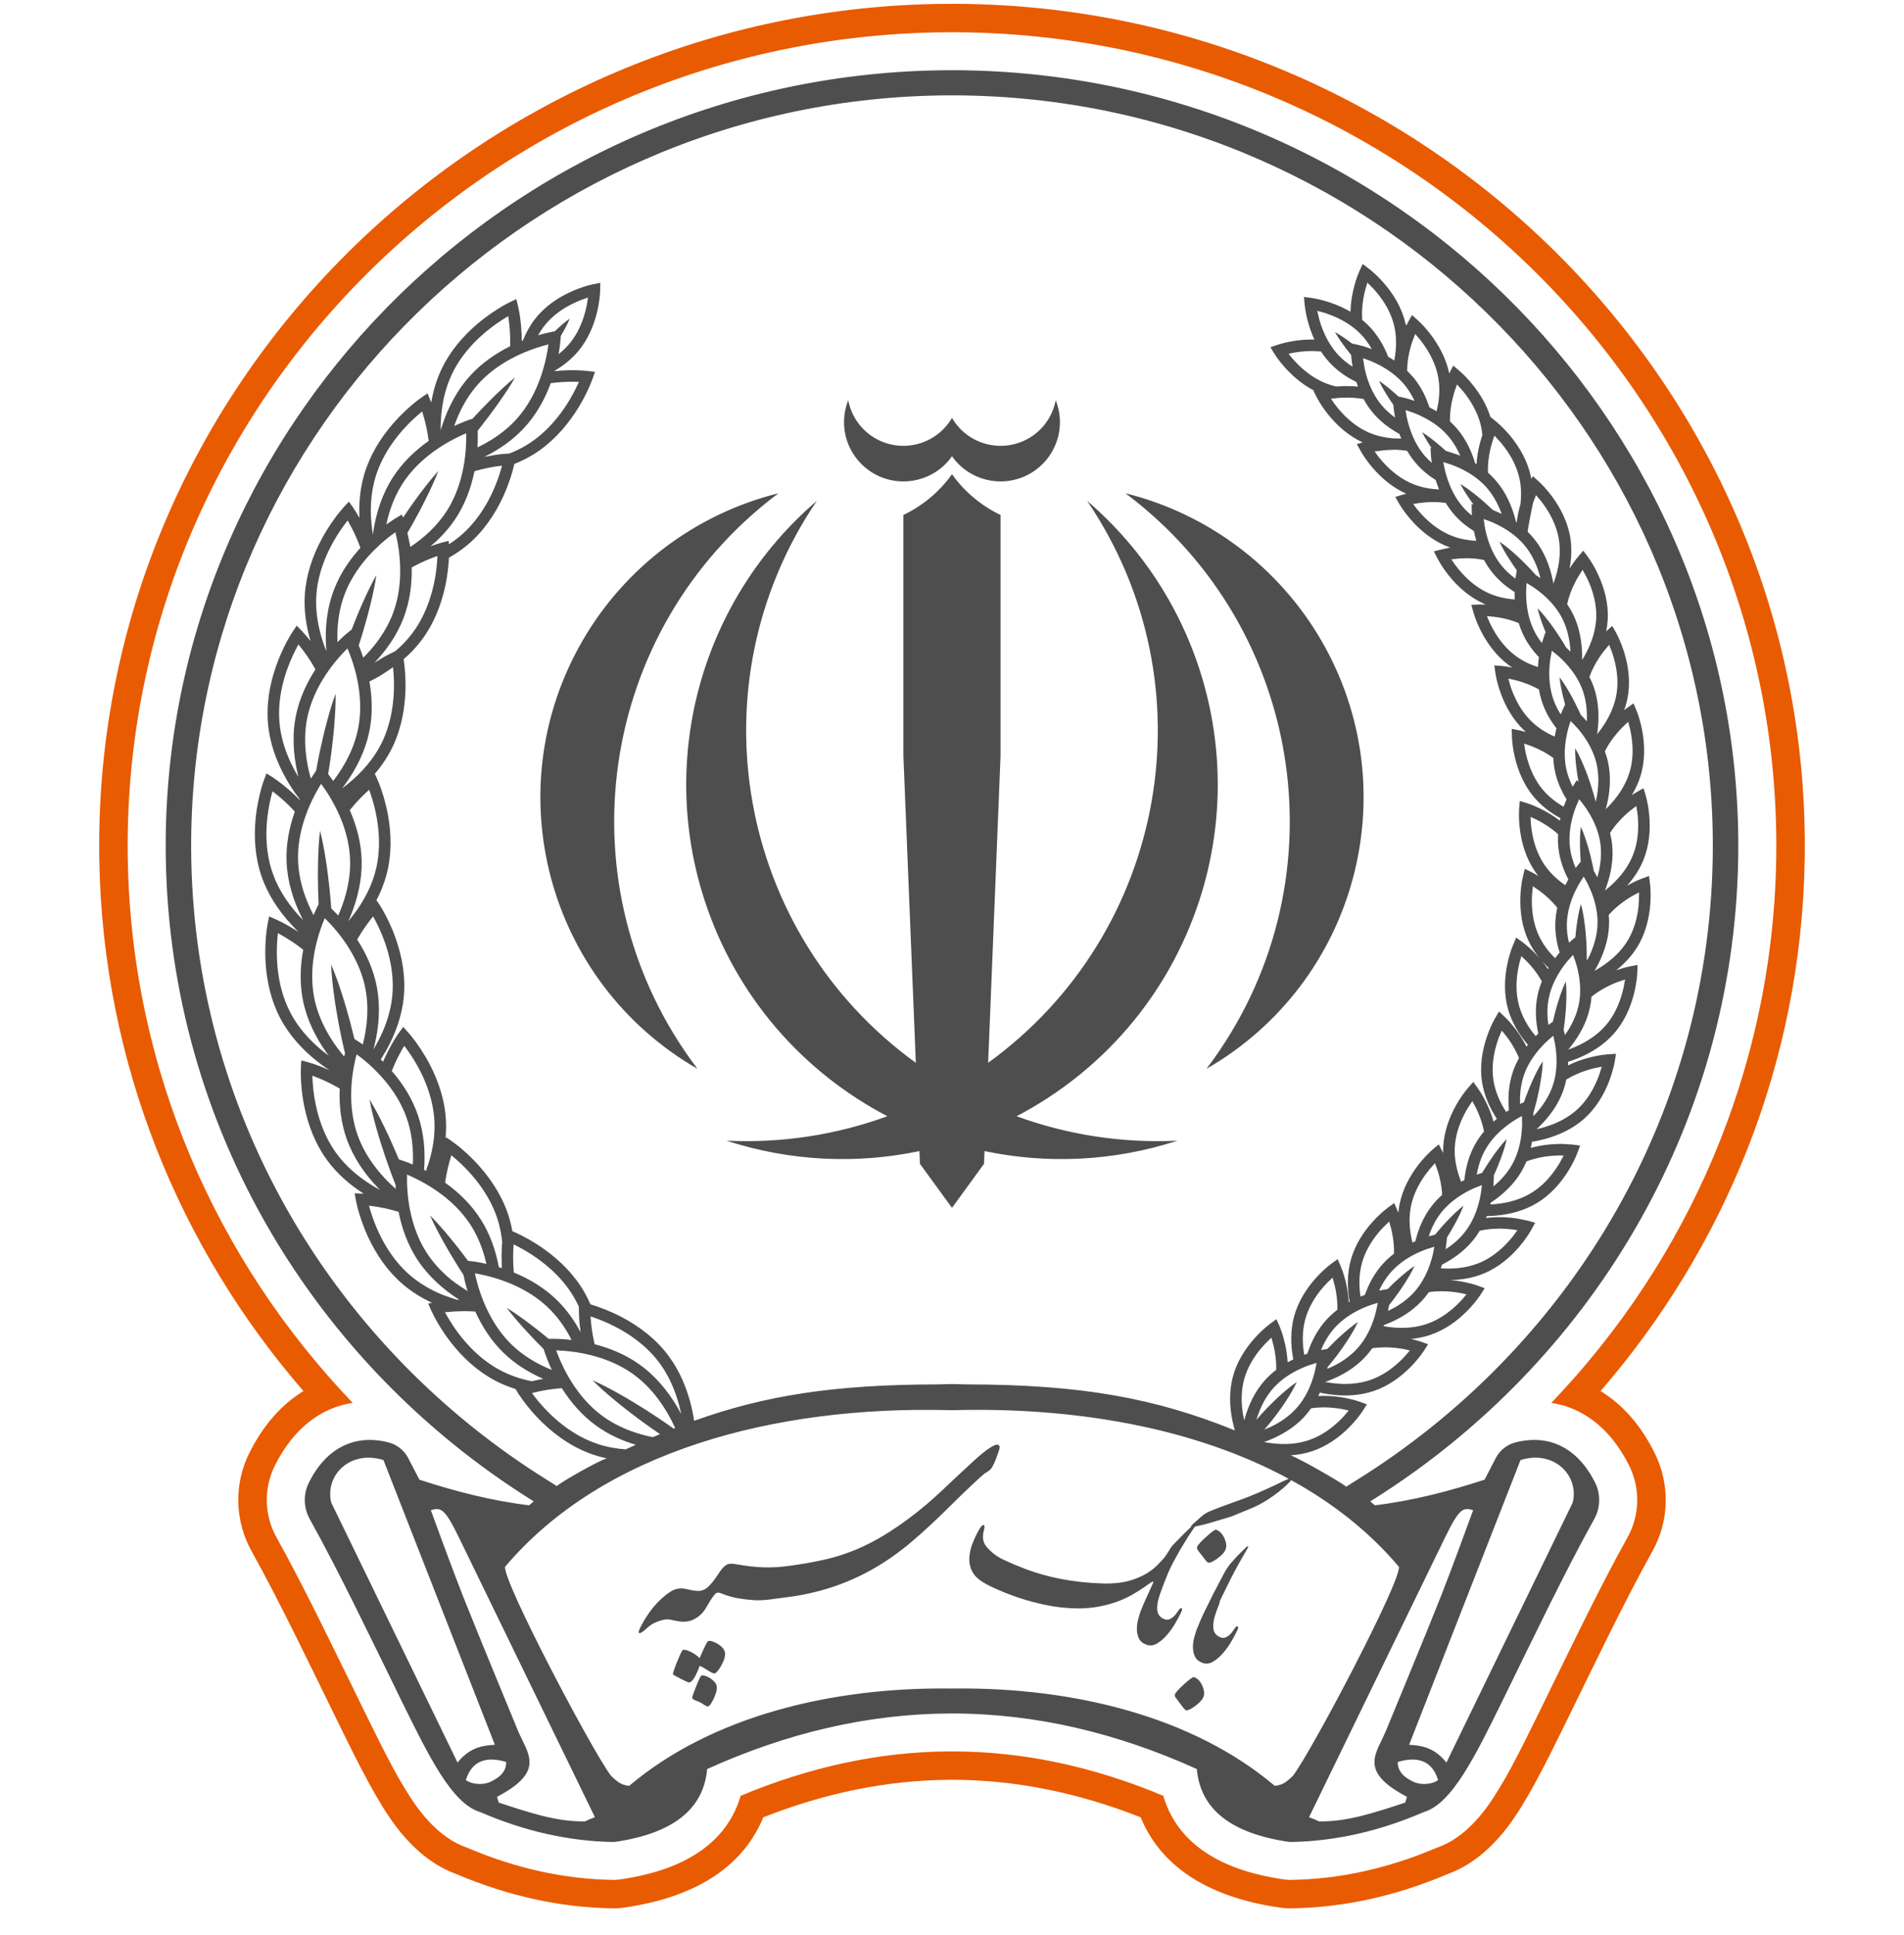 <svg width="63" height="64" viewBox="0 0 63 64" fill="none" xmlns="http://www.w3.org/2000/svg">
<path fill-rule="evenodd" clip-rule="evenodd" d="M10.04 46.015C5.933 41.275 3.405 35.162 3.286 28.466C3.012 13.143 15.455 0.407 31.002 0.13L31.599 0.126L31.998 0.13C47.544 0.407 59.988 13.143 59.714 28.466C59.595 35.162 57.067 41.275 52.959 46.015C53.663 46.444 54.272 47.112 54.737 48.038C55.267 49.081 55.238 50.319 54.671 51.321C53.722 53.025 52.654 55.263 51.73 57.145C51.097 58.434 50.522 59.57 49.95 60.346C49.313 61.211 48.603 61.74 47.907 61.989C46.168 62.729 44.434 63.103 42.708 63.126C42.594 63.127 42.481 63.12 42.369 63.104C39.821 62.743 38.367 61.634 37.743 60.116C35.706 59.312 33.632 58.876 31.506 58.874C31.506 58.874 31.443 58.874 31.445 58.874C29.331 58.884 27.275 59.319 25.256 60.115C24.633 61.634 23.179 62.743 20.631 63.104C20.519 63.12 20.405 63.127 20.292 63.126C18.566 63.103 16.832 62.729 15.093 61.989C14.397 61.74 13.687 61.211 13.05 60.346C12.478 59.57 11.902 58.434 11.27 57.145C10.346 55.263 9.278 53.025 8.337 51.335C7.761 50.317 7.734 49.079 8.259 48.044C8.727 47.116 9.337 46.445 10.04 46.015ZM11.669 46.404C7.164 41.701 4.353 35.4 4.229 28.449C3.964 13.641 15.995 1.338 31.019 1.071L31.606 1.067L31.981 1.071C47.005 1.338 59.036 13.641 58.771 28.449C58.647 35.4 55.835 41.701 51.331 46.405C52.387 46.567 53.285 47.25 53.896 48.463C54.283 49.224 54.263 50.128 53.846 50.865C52.89 52.581 51.813 54.835 50.883 56.731C50.279 57.961 49.736 59.048 49.19 59.79C48.679 60.483 48.122 60.92 47.564 61.112C45.934 61.809 44.312 62.164 42.695 62.185C42.63 62.186 42.566 62.182 42.501 62.172C40.191 61.846 38.915 60.849 38.491 59.403C36.213 58.451 33.891 57.935 31.503 57.934H31.44C29.07 57.944 26.768 58.459 24.508 59.403C24.084 60.849 22.809 61.846 20.499 62.172C20.434 62.182 20.37 62.186 20.305 62.185C18.688 62.164 17.065 61.809 15.436 61.112C14.878 60.92 14.321 60.483 13.81 59.79C13.264 59.048 12.721 57.961 12.117 56.73C11.186 54.835 10.11 52.581 9.158 50.872C8.737 50.129 8.717 49.225 9.102 48.467C9.715 47.25 10.613 46.567 11.669 46.404Z" fill="#E95B00"/>
<path fill-rule="evenodd" clip-rule="evenodd" d="M31.435 56.68C28.682 56.693 26.014 57.336 23.398 58.518C23.282 59.852 22.257 60.657 20.321 60.932C18.847 60.912 17.368 60.581 15.882 59.939C14.951 59.659 14.189 58.1 13.246 56.181C12.307 54.266 11.219 51.99 10.253 50.257C10.039 49.878 10.029 49.419 10.226 49.032C10.801 47.889 11.745 47.433 12.846 47.711C13.131 47.782 13.372 47.972 13.507 48.232C13.668 48.544 13.877 48.946 13.877 48.946C15.054 49.331 16.255 49.642 17.506 49.794L17.66 49.665C17.626 49.645 17.594 49.622 17.562 49.603C10.443 45.131 5.646 37.34 5.487 28.428C5.234 14.307 16.714 2.581 31.04 2.327L31.614 2.322C31.729 2.323 31.844 2.325 31.958 2.327C46.285 2.581 57.765 14.307 57.513 28.428C57.353 37.34 52.556 45.131 45.437 49.603C45.405 49.622 45.373 49.645 45.339 49.665L45.493 49.794C46.744 49.642 47.945 49.331 49.123 48.946C49.123 48.946 49.331 48.544 49.492 48.232C49.627 47.972 49.868 47.782 50.153 47.711C51.254 47.433 52.198 47.889 52.773 49.032C52.97 49.419 52.96 49.878 52.746 50.257C51.78 51.99 50.692 54.266 49.753 56.181C48.81 58.1 48.048 59.659 47.117 59.939C45.631 60.581 44.152 60.912 42.678 60.932C40.742 60.657 39.717 59.852 39.601 58.518C36.964 57.327 34.275 56.682 31.5 56.68H31.435ZM14.256 49.957C14.256 49.957 14.945 51.852 15.316 52.791C15.796 54.004 17.133 57.236 17.133 57.236C17.446 58.001 18.082 58.579 16.443 59.439C16.463 59.497 16.482 59.553 16.504 59.629C17.509 59.957 18.417 60.267 19.359 60.25C19.472 60.191 19.587 60.15 19.684 60.11L15.192 50.873C14.719 49.901 14.592 49.85 14.256 49.957ZM48.743 49.957C48.743 49.957 48.054 51.852 47.683 52.791C47.204 54.004 45.866 57.236 45.866 57.236C45.553 58.001 44.917 58.579 46.556 59.439C46.536 59.497 46.517 59.553 46.495 59.629C45.49 59.957 44.582 60.267 43.64 60.25C43.527 60.191 43.412 60.15 43.315 60.11L47.807 50.873C48.28 49.901 48.407 49.85 48.743 49.957ZM42.641 48.917C39.485 47.209 35.504 46.536 31.5 46.648L31.364 46.645C25.627 46.509 19.955 47.993 16.711 51.829C16.649 52.332 19.598 57.929 20.216 58.74C20.489 59.005 20.586 59.041 20.818 59.075C23.538 56.774 27.511 55.8 31.5 55.855L31.593 55.854C35.55 55.816 39.481 56.792 42.181 59.075C42.413 59.041 42.51 59.005 42.783 58.74C43.401 57.929 46.35 52.332 46.288 51.829C45.302 50.662 44.092 49.714 42.723 48.962C42.701 48.994 42.656 49.043 42.587 49.109C42.406 49.279 42.207 49.437 41.988 49.58C41.768 49.726 41.544 49.841 41.315 49.93L40.746 50.164C40.554 50.222 40.359 50.281 40.163 50.339C39.967 50.4 39.771 50.45 39.574 50.492C39.559 50.495 39.546 50.499 39.534 50.502L39.322 50.818C39.229 50.966 39.138 51.114 39.049 51.264L38.905 51.527C38.8 51.71 38.706 51.898 38.625 52.095C38.544 52.291 38.469 52.487 38.399 52.683L38.398 52.685C38.309 52.932 38.274 53.126 38.293 53.27C38.312 53.414 38.393 53.512 38.537 53.564C38.589 53.583 38.638 53.584 38.683 53.568C38.728 53.553 38.77 53.528 38.809 53.495C38.847 53.463 38.883 53.426 38.915 53.384C38.948 53.341 38.976 53.302 38.998 53.267C39.04 53.208 39.071 53.184 39.093 53.198C39.116 53.21 39.118 53.243 39.099 53.295C39.048 53.409 38.98 53.539 38.895 53.685C38.81 53.831 38.715 53.965 38.61 54.086C38.505 54.208 38.394 54.301 38.279 54.368C38.164 54.434 38.05 54.448 37.937 54.407C37.815 54.363 37.732 54.295 37.686 54.202C37.641 54.11 37.618 54.007 37.617 53.895C37.616 53.782 37.632 53.668 37.663 53.554C37.694 53.44 37.725 53.343 37.754 53.26L37.756 53.259C37.807 53.13 37.865 52.997 37.93 52.856C37.995 52.715 38.059 52.578 38.118 52.441C38.148 52.384 38.162 52.345 38.159 52.324C38.156 52.303 38.116 52.322 38.037 52.377C37.823 52.535 37.611 52.669 37.403 52.785C37.195 52.898 36.972 52.988 36.737 53.055C36.389 53.156 36.034 53.206 35.667 53.205C35.302 53.203 34.935 53.163 34.564 53.083C34.278 53.023 33.987 52.945 33.696 52.848C33.403 52.75 33.104 52.629 32.798 52.485C32.663 52.422 32.545 52.353 32.442 52.283C32.34 52.212 32.258 52.129 32.198 52.033C32.137 51.938 32.096 51.825 32.079 51.697C32.062 51.568 32.076 51.416 32.119 51.241C32.149 51.129 32.191 51.015 32.244 50.898C32.294 50.783 32.352 50.672 32.415 50.568C32.472 50.474 32.518 50.435 32.55 50.446C32.582 50.458 32.583 50.52 32.553 50.631C32.527 50.734 32.519 50.83 32.53 50.918C32.542 51.005 32.579 51.087 32.641 51.164C32.796 51.347 32.981 51.49 33.198 51.591C33.415 51.694 33.633 51.787 33.853 51.871C34.65 52.183 35.531 52.352 36.494 52.38C36.689 52.386 36.881 52.377 37.068 52.351C37.258 52.326 37.441 52.277 37.62 52.204C37.895 52.096 38.125 51.947 38.309 51.758C38.493 51.566 38.54 51.529 38.692 51.275C38.724 51.214 38.76 51.162 38.8 51.118L39.191 50.719C39.258 50.652 39.327 50.586 39.4 50.521C39.387 50.512 39.413 50.474 39.479 50.407C39.564 50.334 39.649 50.26 39.733 50.182C39.818 50.105 39.913 50.043 40.017 49.997C40.105 49.96 40.22 49.914 40.366 49.858C40.494 49.809 41.128 49.585 41.317 49.509C41.695 49.357 42.068 49.19 42.44 49.005L42.641 48.917ZM46.788 58.949C46.568 58.845 46.242 58.668 46.25 58.285C46.734 58.14 47.348 58.113 47.585 58.882C47.349 59.056 46.963 59.032 46.788 58.949ZM16.211 58.949C16.431 58.845 16.756 58.668 16.748 58.285C16.265 58.14 15.651 58.113 15.414 58.882C15.65 59.056 16.036 59.032 16.211 58.949ZM12.688 48.298C11.575 47.947 10.738 48.819 10.961 49.705L15.139 58.303C15.555 57.793 15.967 57.741 16.374 57.716L12.688 48.298ZM50.311 48.298C51.424 47.947 52.261 48.819 52.038 49.705L47.86 58.303C47.444 57.793 47.032 57.741 46.625 57.716L50.311 48.298ZM38.875 56.051C38.899 55.986 39.002 55.871 39.185 55.706C39.367 55.542 39.476 55.466 39.51 55.478C39.624 55.519 39.714 55.611 39.779 55.755C39.845 55.899 39.859 56.023 39.822 56.127C39.787 56.222 39.695 56.325 39.544 56.435C39.393 56.545 39.29 56.59 39.234 56.57C39.207 56.561 39.137 56.476 39.022 56.318C38.983 56.264 38.943 56.211 38.903 56.157C38.874 56.117 38.864 56.082 38.875 56.051ZM22.904 56.159C22.901 56.136 22.945 56.009 23.037 55.777C23.128 55.545 23.188 55.427 23.216 55.423C23.293 55.41 23.392 55.444 23.513 55.523C23.633 55.607 23.701 55.691 23.715 55.778C23.731 55.878 23.698 56.014 23.618 56.186C23.537 56.353 23.473 56.44 23.428 56.447C23.404 56.45 23.367 56.437 23.316 56.405C23.264 56.374 23.212 56.341 23.16 56.307C23.099 56.284 23.043 56.262 22.991 56.24C22.938 56.217 22.909 56.19 22.904 56.159ZM22.268 55.383C22.262 55.347 22.309 55.204 22.411 54.955C22.511 54.706 22.576 54.578 22.602 54.574C22.662 54.565 22.755 54.592 22.883 54.656C23.006 54.721 23.093 54.786 23.146 54.853C23.194 54.742 23.244 54.632 23.297 54.52C23.37 54.364 23.416 54.285 23.435 54.282C23.517 54.268 23.625 54.303 23.76 54.384C23.896 54.475 23.972 54.568 23.987 54.663C24.004 54.773 23.964 54.917 23.866 55.096C23.77 55.261 23.698 55.346 23.647 55.355C23.611 55.36 23.548 55.335 23.46 55.279C23.334 55.197 23.231 55.138 23.151 55.104C23.024 55.456 22.908 55.639 22.803 55.656C22.785 55.659 22.692 55.617 22.523 55.532C22.355 55.447 22.27 55.397 22.268 55.383ZM41.209 51.204C41.214 51.199 41.22 51.193 41.225 51.188C41.248 51.167 41.266 51.153 41.28 51.148C41.294 51.144 41.3 51.151 41.298 51.17C41.297 51.189 41.278 51.226 41.243 51.282C41.031 51.638 40.832 52.003 40.646 52.38C40.148 53.392 40.51 52.65 40.254 53.283V53.284C40.164 53.531 40.129 53.727 40.148 53.871C40.168 54.015 40.249 54.113 40.393 54.165C40.444 54.184 40.493 54.185 40.538 54.169C40.583 54.154 40.626 54.13 40.664 54.097C40.703 54.064 40.739 54.027 40.771 53.985C40.803 53.942 40.831 53.903 40.854 53.867C40.895 53.809 40.927 53.785 40.949 53.798C40.971 53.812 40.973 53.844 40.954 53.896C40.904 54.01 40.836 54.14 40.751 54.286C40.666 54.432 40.571 54.566 40.465 54.687C40.359 54.808 40.249 54.902 40.134 54.969C40.019 55.035 39.905 55.049 39.792 55.008C39.67 54.964 39.587 54.896 39.542 54.804C39.496 54.711 39.473 54.609 39.473 54.495C39.471 54.382 39.486 54.269 39.518 54.155C39.549 54.042 39.58 53.943 39.61 53.861L39.62 53.851C39.696 53.645 39.814 53.384 39.974 53.069C40.335 52.357 39.798 53.383 40.505 52.039C40.566 51.924 40.64 51.813 40.728 51.707C40.779 51.648 40.841 51.577 40.913 51.498L41.209 51.204ZM26.13 51.795C26.52 51.743 26.898 51.676 27.265 51.595C27.632 51.514 27.993 51.399 28.348 51.249C28.664 51.114 28.968 50.958 29.261 50.779C29.552 50.6 29.833 50.41 30.1 50.208C30.477 49.925 30.829 49.627 31.157 49.316C31.484 49.005 31.82 48.692 32.162 48.377C32.264 48.281 32.367 48.19 32.471 48.104C32.574 48.017 32.685 47.936 32.805 47.862C32.915 47.793 32.994 47.772 33.04 47.8C33.087 47.827 33.089 47.896 33.045 48.006C33.017 48.089 32.986 48.176 32.953 48.266C32.92 48.355 32.882 48.438 32.838 48.515C32.816 48.555 32.793 48.589 32.766 48.614C32.74 48.639 32.705 48.664 32.662 48.69C32.601 48.722 32.517 48.79 32.406 48.891C32.296 48.993 32.156 49.125 31.984 49.287C31.785 49.477 31.586 49.671 31.388 49.868C31.19 50.065 30.988 50.26 30.782 50.451C30.576 50.642 30.366 50.828 30.154 51.008C29.942 51.19 29.721 51.358 29.493 51.516C28.537 52.186 27.469 52.614 26.29 52.8L25.513 52.905C25.297 52.932 25.114 52.942 24.962 52.933C24.796 52.922 24.632 52.903 24.469 52.878C24.306 52.852 24.147 52.812 23.993 52.757C23.933 52.733 23.886 52.715 23.851 52.702C23.816 52.689 23.784 52.682 23.756 52.682C23.728 52.682 23.702 52.693 23.677 52.715C23.653 52.738 23.621 52.776 23.583 52.828C23.549 52.876 23.513 52.93 23.476 52.992C23.438 53.055 23.394 53.129 23.343 53.216C23.245 53.368 23.121 53.482 22.972 53.559C22.823 53.636 22.657 53.661 22.474 53.634C22.374 53.617 22.282 53.599 22.199 53.58C22.116 53.56 22.023 53.563 21.919 53.589C21.825 53.613 21.734 53.646 21.647 53.688C21.56 53.73 21.476 53.79 21.394 53.868C21.272 53.98 21.191 54.032 21.152 54.022C21.113 54.012 21.133 53.933 21.213 53.785C21.302 53.612 21.407 53.444 21.529 53.279C21.651 53.115 21.788 52.967 21.94 52.836C22.018 52.767 22.103 52.704 22.194 52.645C22.285 52.587 22.384 52.553 22.491 52.546C22.579 52.541 22.667 52.55 22.755 52.574C22.843 52.597 22.933 52.614 23.023 52.622C23.123 52.635 23.212 52.624 23.288 52.588C23.364 52.553 23.432 52.5 23.491 52.43C23.56 52.358 23.62 52.283 23.674 52.205C23.726 52.126 23.779 52.048 23.833 51.969C23.91 51.864 23.982 51.793 24.052 51.756C24.121 51.72 24.225 51.716 24.366 51.745C24.684 51.802 24.981 51.836 25.257 51.846C25.532 51.856 25.824 51.839 26.13 51.795ZM39.61 51.17C39.632 51.109 39.734 50.996 39.917 50.831C40.099 50.667 40.208 50.59 40.243 50.603C40.356 50.644 40.446 50.736 40.512 50.88C40.578 51.024 40.592 51.147 40.554 51.251C40.519 51.347 40.427 51.449 40.278 51.557C40.128 51.665 40.025 51.709 39.968 51.688C39.942 51.679 39.871 51.594 39.757 51.436C39.715 51.387 39.675 51.335 39.636 51.281C39.607 51.237 39.599 51.2 39.61 51.17ZM42.709 48.14C43.242 48.367 44.676 49.224 44.538 49.182C44.611 49.136 44.807 49.011 44.882 48.965C51.826 44.648 56.516 37.079 56.67 28.413C56.915 14.749 45.807 3.404 31.943 3.158L31.5 3.154C31.352 3.154 31.204 3.155 31.056 3.158C17.192 3.404 6.084 14.749 6.329 28.413C6.483 37.079 11.173 44.648 18.118 48.965C18.192 49.011 18.354 49.115 18.428 49.161C18.413 49.114 19.814 48.307 20.081 48.241C19.882 48.2 19.687 48.143 19.497 48.071C18.827 47.817 18.238 47.377 17.75 46.858C17.643 46.743 17.539 46.623 17.441 46.5C17.341 46.374 17.246 46.245 17.158 46.111L17.058 45.947C16.83 45.876 16.609 45.787 16.397 45.676C15.825 45.378 15.337 44.936 14.94 44.432C14.874 44.349 14.811 44.263 14.749 44.176C14.648 44.032 14.553 43.883 14.465 43.729C14.396 43.608 14.33 43.484 14.272 43.356L14.169 43.12C14.212 43.112 14.253 43.103 14.296 43.095C13.943 42.932 13.611 42.726 13.317 42.472C12.828 42.052 12.455 41.51 12.184 40.928C12.139 40.832 12.097 40.734 12.057 40.635C11.992 40.471 11.934 40.305 11.883 40.135C11.843 40.001 11.808 39.865 11.78 39.728L11.735 39.475L12.033 39.485C11.562 39.185 11.136 38.811 10.809 38.358C10.432 37.836 10.195 37.222 10.067 36.593C10.046 36.49 10.028 36.385 10.012 36.28C9.987 36.105 9.97 35.93 9.96 35.754C9.952 35.614 9.949 35.473 9.955 35.333L9.97 35.077C10.047 35.098 10.125 35.119 10.202 35.14C10.33 35.176 10.456 35.22 10.58 35.267C10.689 35.309 10.798 35.355 10.905 35.404C10.863 35.377 10.822 35.349 10.782 35.321C10.695 35.261 10.609 35.198 10.526 35.133C10.019 34.738 9.574 34.253 9.273 33.682C8.973 33.112 8.825 32.472 8.787 31.831C8.781 31.725 8.778 31.619 8.777 31.513C8.777 31.336 8.784 31.16 8.799 30.985C8.812 30.845 8.829 30.705 8.854 30.567L8.905 30.315C8.978 30.347 9.053 30.379 9.126 30.411C9.248 30.464 9.366 30.525 9.482 30.59C9.626 30.67 9.885 30.831 9.875 30.822C9.799 30.749 9.724 30.673 9.651 30.595C9.214 30.125 8.852 29.576 8.646 28.965C8.44 28.355 8.396 27.698 8.46 27.061C8.471 26.955 8.485 26.85 8.501 26.745C8.529 26.571 8.564 26.398 8.607 26.226C8.641 26.09 8.68 25.955 8.727 25.823L8.817 25.583C8.885 25.625 8.953 25.669 9.021 25.711C9.132 25.784 9.239 25.863 9.343 25.945C9.485 26.056 9.622 26.175 9.753 26.3C9.807 26.352 9.86 26.404 9.912 26.458L9.919 26.442C9.819 26.311 9.723 26.176 9.634 26.038C9.577 25.948 9.521 25.858 9.469 25.765C9.152 25.207 8.927 24.589 8.868 23.948C8.809 23.306 8.918 22.658 9.129 22.052C9.163 21.952 9.201 21.853 9.241 21.754C9.308 21.591 9.383 21.43 9.464 21.274C9.529 21.149 9.599 21.027 9.675 20.909L9.817 20.696C9.874 20.754 9.93 20.811 9.986 20.869C10.078 20.964 10.163 21.065 10.246 21.169C10.256 21.183 10.267 21.197 10.278 21.21C10.126 20.706 10.051 20.178 10.087 19.653C10.132 19.01 10.343 18.388 10.648 17.823C10.698 17.729 10.751 17.637 10.807 17.547C10.899 17.396 10.998 17.25 11.104 17.108C11.187 16.996 11.275 16.886 11.37 16.781L11.545 16.594C11.591 16.659 11.637 16.725 11.684 16.791C11.759 16.9 11.828 17.013 11.892 17.129L11.894 17.133C11.87 16.644 11.915 16.151 12.055 15.681C12.239 15.063 12.581 14.501 13.002 14.016C13.072 13.936 13.144 13.858 13.217 13.781C13.341 13.655 13.469 13.534 13.603 13.418C13.71 13.326 13.82 13.238 13.934 13.157L14.146 13.012L14.269 13.312C14.333 12.932 14.443 12.561 14.609 12.212C14.885 11.629 15.309 11.127 15.799 10.711C15.88 10.643 15.963 10.576 16.048 10.512C16.189 10.405 16.335 10.305 16.485 10.212C16.604 10.137 16.726 10.067 16.852 10.004L17.084 9.893C17.103 9.971 17.123 10.049 17.141 10.126C17.172 10.256 17.194 10.387 17.212 10.517C17.236 10.696 17.252 10.877 17.26 11.057C17.263 11.131 17.265 11.206 17.265 11.28L17.3 11.266C17.401 11.014 17.531 10.776 17.697 10.56C17.745 10.498 17.797 10.437 17.85 10.379C18.159 10.046 18.55 9.796 18.966 9.618C19.17 9.53 19.382 9.458 19.599 9.409L19.863 9.355C19.862 9.44 19.86 9.524 19.858 9.608C19.855 9.703 19.846 9.798 19.835 9.893C19.82 10.012 19.799 10.13 19.774 10.246C19.665 10.742 19.46 11.225 19.133 11.617C18.916 11.876 18.649 12.09 18.357 12.261L18.353 12.277C18.422 12.27 18.491 12.264 18.56 12.259C18.666 12.252 18.773 12.248 18.88 12.247C18.924 12.246 18.924 12.246 18.967 12.246C19.122 12.248 19.276 12.253 19.43 12.27L19.686 12.3C19.658 12.381 19.631 12.462 19.602 12.543C19.554 12.675 19.498 12.804 19.438 12.931C19.367 13.082 19.288 13.231 19.204 13.375C19.151 13.466 19.096 13.556 19.037 13.643C18.678 14.187 18.221 14.676 17.665 15.023C17.46 15.15 17.244 15.258 17.02 15.347C16.999 15.438 16.975 15.528 16.95 15.618C16.899 15.791 16.841 15.962 16.775 16.13C16.736 16.228 16.695 16.325 16.651 16.421C16.369 17.037 15.973 17.609 15.447 18.043C15.262 18.196 15.063 18.331 14.855 18.449C14.853 18.476 14.851 18.502 14.85 18.528C14.839 18.708 14.819 18.888 14.792 19.066C14.775 19.171 14.757 19.274 14.735 19.376C14.594 20.039 14.332 20.684 13.914 21.222C13.748 21.436 13.56 21.631 13.355 21.807C13.37 21.898 13.381 21.989 13.39 22.08C13.408 22.26 13.417 22.44 13.418 22.621C13.419 22.726 13.417 22.831 13.412 22.936C13.379 23.613 13.223 24.291 12.897 24.888C12.758 25.142 12.591 25.378 12.402 25.598L12.468 25.737C12.523 25.858 12.57 25.982 12.613 26.107C12.672 26.278 12.723 26.451 12.766 26.627C12.791 26.729 12.813 26.832 12.833 26.934C12.957 27.601 12.963 28.296 12.784 28.953C12.706 29.239 12.594 29.515 12.456 29.777L12.534 29.891C12.607 30.002 12.673 30.116 12.736 30.233C12.821 30.392 12.899 30.555 12.97 30.722C13.011 30.819 13.049 30.917 13.084 31.016C13.313 31.654 13.429 32.339 13.357 33.016C13.291 33.631 13.074 34.222 12.772 34.759L12.599 35.047C12.625 35.072 12.65 35.096 12.675 35.121C12.692 35.082 12.709 35.044 12.726 35.006C12.799 34.846 12.879 34.688 12.966 34.535C13.036 34.412 13.11 34.293 13.19 34.178L13.341 33.97C13.395 34.029 13.449 34.089 13.503 34.148C13.591 34.247 13.673 34.352 13.751 34.458C13.858 34.604 13.958 34.755 14.051 34.91C14.105 34.999 14.158 35.091 14.207 35.185C14.523 35.784 14.735 36.446 14.758 37.127C14.765 37.303 14.758 37.48 14.741 37.655L14.757 37.618C14.822 37.663 14.889 37.708 14.955 37.753C15.064 37.829 15.168 37.912 15.27 37.998C15.407 38.114 15.54 38.238 15.666 38.367C15.74 38.442 15.812 38.519 15.881 38.599C16.329 39.108 16.689 39.703 16.87 40.359C16.904 40.481 16.931 40.603 16.953 40.727C17.061 40.771 17.166 40.822 17.27 40.875C17.431 40.957 17.589 41.047 17.741 41.143C17.83 41.2 17.918 41.259 18.004 41.32C18.546 41.706 19.026 42.191 19.353 42.774C19.42 42.895 19.481 43.019 19.536 43.146C19.616 43.169 19.695 43.195 19.774 43.223C19.945 43.282 20.113 43.349 20.278 43.425C20.374 43.468 20.468 43.514 20.562 43.563C21.163 43.877 21.715 44.303 22.121 44.85C22.496 45.355 22.741 45.947 22.883 46.556C22.907 46.659 22.928 46.762 22.946 46.866C22.954 46.91 22.961 46.955 22.968 46.999L22.981 46.995C25.293 46.165 27.586 45.801 31.006 45.795C31.17 45.789 31.335 45.785 31.5 45.783L31.993 45.795C35.827 45.801 38.244 46.258 40.859 47.316C40.827 47.211 40.801 47.104 40.779 46.996C40.679 46.513 40.667 46.003 40.798 45.525C40.929 45.045 41.198 44.613 41.531 44.247C41.68 44.083 41.842 43.93 42.018 43.796L42.236 43.637C42.27 43.714 42.303 43.791 42.337 43.868C42.373 43.956 42.405 44.046 42.434 44.137C42.47 44.251 42.5 44.366 42.526 44.483C42.568 44.673 42.595 44.868 42.606 45.065C42.668 45.03 42.73 44.997 42.793 44.966C42.702 44.496 42.694 44.002 42.822 43.538C42.953 43.059 43.222 42.626 43.554 42.26C43.703 42.096 43.866 41.943 44.042 41.809L44.26 41.65C44.294 41.727 44.327 41.804 44.36 41.882C44.397 41.969 44.429 42.06 44.458 42.151C44.493 42.264 44.524 42.38 44.549 42.496C44.591 42.687 44.619 42.882 44.629 43.078C44.639 43.072 44.649 43.067 44.658 43.061C44.575 42.606 44.572 42.131 44.695 41.682C44.826 41.203 45.095 40.77 45.428 40.404C45.577 40.241 45.739 40.088 45.915 39.953L46.133 39.795L46.269 40.115C46.277 40.023 46.29 39.931 46.308 39.841C46.404 39.354 46.641 38.903 46.946 38.513C47.082 38.34 47.233 38.175 47.398 38.029L47.605 37.855L47.752 38.139C47.75 38.074 47.751 38.008 47.754 37.943C47.778 37.447 47.947 36.966 48.192 36.537C48.302 36.345 48.427 36.16 48.57 35.992L48.748 35.79C48.798 35.858 48.847 35.926 48.897 35.994C48.952 36.072 49.002 36.152 49.05 36.235C49.11 36.338 49.165 36.445 49.215 36.553C49.297 36.73 49.367 36.914 49.419 37.103C49.455 37.071 49.491 37.041 49.528 37.01C49.281 36.633 49.097 36.209 49.033 35.762C48.963 35.27 49.037 34.767 49.197 34.3C49.268 34.09 49.356 33.886 49.464 33.692L49.601 33.46C49.662 33.518 49.724 33.575 49.785 33.633C49.854 33.699 49.919 33.769 49.982 33.841C50.06 33.931 50.134 34.025 50.204 34.121C50.318 34.28 50.421 34.448 50.509 34.624L50.556 34.562C50.257 34.215 50.017 33.812 49.895 33.369C49.763 32.89 49.774 32.381 49.873 31.897C49.918 31.681 49.98 31.467 50.063 31.262L50.169 31.015C50.238 31.064 50.306 31.113 50.373 31.163C50.45 31.219 50.524 31.281 50.595 31.345C50.684 31.424 50.769 31.508 50.85 31.596C50.881 31.628 50.933 31.686 50.936 31.691C50.936 31.692 50.937 31.692 50.936 31.691C50.791 31.511 50.666 31.316 50.569 31.107C50.361 30.656 50.288 30.152 50.307 29.658C50.315 29.437 50.34 29.216 50.389 29.001L50.453 28.739C50.529 28.777 50.604 28.814 50.68 28.852C50.757 28.892 50.832 28.935 50.906 28.981C50.861 28.927 50.82 28.871 50.781 28.812C50.503 28.401 50.35 27.915 50.289 27.425C50.262 27.206 50.252 26.983 50.265 26.763L50.287 26.494C50.367 26.519 50.448 26.544 50.528 26.569C50.619 26.599 50.708 26.633 50.796 26.671C50.906 26.718 51.013 26.771 51.118 26.828C51.29 26.921 51.456 27.027 51.612 27.147C51.618 27.119 51.624 27.091 51.631 27.064C51.299 26.884 50.995 26.652 50.753 26.364C50.434 25.983 50.231 25.515 50.12 25.034C50.07 24.819 50.037 24.599 50.027 24.378L50.021 24.109C50.104 24.125 50.186 24.142 50.268 24.158C50.344 24.175 50.419 24.194 50.492 24.216C50.473 24.199 50.455 24.182 50.436 24.165C50.074 23.824 49.818 23.383 49.651 22.918C49.576 22.71 49.517 22.495 49.482 22.277L49.444 22.011C49.528 22.018 49.612 22.024 49.695 22.031C49.79 22.04 49.885 22.055 49.979 22.072C49.999 22.076 50.019 22.08 50.039 22.083C50.007 22.063 49.975 22.041 49.944 22.018C49.541 21.727 49.231 21.321 49.005 20.882C48.905 20.685 48.819 20.48 48.756 20.268L48.684 20.008C48.774 20.004 48.864 19.999 48.954 19.996L49.166 19.998C49.137 19.986 49.107 19.973 49.078 19.96C48.626 19.753 48.241 19.418 47.933 19.031C47.795 18.858 47.671 18.673 47.566 18.478L47.445 18.238C47.532 18.216 47.619 18.193 47.707 18.173C47.806 18.15 47.985 18.112 47.985 18.112C47.919 18.088 47.854 18.063 47.79 18.034C47.368 17.846 47 17.55 46.696 17.205C46.55 17.04 46.416 16.862 46.301 16.672L46.168 16.438C46.254 16.412 46.339 16.385 46.426 16.36C46.461 16.35 46.497 16.34 46.532 16.332C46.096 16.139 45.719 15.827 45.411 15.466C45.268 15.298 45.136 15.118 45.026 14.926L44.896 14.69L45.089 14.634C44.642 14.43 44.26 14.1 43.953 13.719C43.814 13.547 43.688 13.364 43.583 13.169L43.46 12.93C43.478 12.925 43.471 12.926 43.485 12.923C43.149 12.749 42.848 12.509 42.59 12.236C42.437 12.075 42.297 11.901 42.177 11.716L42.036 11.486C42.12 11.457 42.205 11.427 42.291 11.4C42.424 11.358 42.56 11.324 42.697 11.299C42.906 11.259 43.118 11.237 43.33 11.232H43.492C43.417 11.072 43.356 10.907 43.305 10.739C43.242 10.527 43.194 10.31 43.17 10.09L43.146 9.822C43.23 9.833 43.313 9.845 43.397 9.855C43.491 9.87 43.585 9.889 43.678 9.911C43.794 9.939 43.909 9.973 44.022 10.012C44.251 10.09 44.475 10.189 44.685 10.312C44.691 10.076 44.722 9.84 44.775 9.61C44.823 9.394 44.889 9.181 44.976 8.978L45.088 8.733C45.155 8.783 45.222 8.834 45.289 8.885C45.364 8.943 45.437 9.006 45.507 9.071C45.594 9.152 45.678 9.238 45.757 9.327C46.107 9.717 46.385 10.183 46.505 10.697C46.512 10.727 46.533 10.77 46.533 10.77L46.597 10.643L46.719 10.422C46.782 10.478 46.845 10.534 46.908 10.59C46.978 10.654 47.046 10.722 47.111 10.793C47.191 10.88 47.268 10.973 47.34 11.067C47.629 11.447 47.855 11.884 47.953 12.352L48.085 12.095C48.15 12.149 48.214 12.203 48.278 12.257C48.351 12.319 48.42 12.385 48.487 12.453C48.57 12.539 48.649 12.629 48.724 12.722C48.98 13.04 49.192 13.402 49.316 13.793L49.508 13.948C49.582 14.009 49.651 14.074 49.719 14.141C49.804 14.225 49.884 14.314 49.961 14.405C50.297 14.808 50.559 15.283 50.661 15.8C50.664 15.814 50.666 15.829 50.669 15.843L50.721 15.752C50.783 15.808 50.846 15.864 50.908 15.92C50.978 15.985 51.045 16.053 51.109 16.124C51.189 16.212 51.265 16.305 51.337 16.4C51.652 16.819 51.89 17.307 51.965 17.828C52.012 18.155 51.996 18.488 51.934 18.812L51.935 18.81C52.019 18.674 52.111 18.544 52.212 18.421L52.388 18.217C52.438 18.284 52.489 18.352 52.539 18.419C52.595 18.496 52.646 18.576 52.696 18.659C52.757 18.761 52.812 18.866 52.864 18.974C53.089 19.447 53.226 19.971 53.197 20.498C53.189 20.628 53.172 20.757 53.147 20.884L53.346 20.705C53.387 20.778 53.429 20.851 53.47 20.924C53.516 21.008 53.556 21.094 53.594 21.182C53.641 21.291 53.684 21.403 53.721 21.516C53.885 22.014 53.953 22.551 53.856 23.069C53.83 23.213 53.791 23.354 53.741 23.492L53.844 23.413L54.05 23.268C54.083 23.345 54.115 23.423 54.147 23.5C54.183 23.589 54.214 23.68 54.241 23.771C54.275 23.886 54.304 24.001 54.328 24.117C54.431 24.631 54.436 25.173 54.279 25.676C54.211 25.896 54.113 26.105 53.994 26.302L54.161 26.198L54.382 26.074C54.406 26.155 54.43 26.235 54.454 26.315C54.48 26.407 54.502 26.5 54.519 26.594C54.541 26.711 54.558 26.829 54.569 26.948C54.619 27.469 54.567 28.009 54.359 28.493C54.231 28.79 54.05 29.06 53.833 29.3L53.841 29.295C53.992 29.209 54.148 29.134 54.309 29.07L54.563 28.977C54.574 29.061 54.585 29.144 54.596 29.227C54.607 29.322 54.612 29.417 54.615 29.512C54.618 29.632 54.616 29.751 54.608 29.87C54.574 30.392 54.436 30.917 54.152 31.361C53.973 31.643 53.741 31.887 53.479 32.095C53.623 32.044 53.77 32.001 53.919 31.97L54.184 31.92C54.181 32.004 54.178 32.088 54.175 32.171C54.171 32.267 54.161 32.362 54.148 32.456C54.131 32.574 54.109 32.691 54.082 32.807C53.962 33.317 53.741 33.813 53.388 34.205C53.068 34.562 52.653 34.825 52.211 35.006C52.104 35.05 51.996 35.09 51.885 35.124C51.885 35.164 51.884 35.204 51.883 35.244C52.095 35.138 52.319 35.056 52.547 34.994C52.761 34.936 52.98 34.894 53.201 34.876L53.471 34.859C53.457 34.942 53.444 35.025 53.43 35.108C53.414 35.202 53.392 35.295 53.367 35.386C53.336 35.502 53.299 35.615 53.258 35.727C53.075 36.218 52.793 36.681 52.394 37.027C52.032 37.341 51.587 37.55 51.126 37.675C50.983 37.714 50.838 37.746 50.692 37.767C50.68 37.836 50.666 37.904 50.651 37.971C50.879 37.908 51.114 37.869 51.35 37.852C51.432 37.845 51.514 37.842 51.597 37.841C51.627 37.84 51.658 37.84 51.689 37.84L52.032 37.861L52.283 37.893C52.252 37.978 52.222 38.062 52.19 38.146C52.109 38.352 52.006 38.55 51.89 38.737C51.628 39.157 51.285 39.535 50.86 39.792C50.434 40.05 49.94 40.179 49.446 40.216C49.362 40.222 49.277 40.226 49.193 40.228C49.185 40.248 49.177 40.268 49.169 40.289H49.17C49.297 40.273 49.426 40.265 49.554 40.262L49.802 40.266C49.94 40.273 50.078 40.288 50.216 40.31L50.553 40.379L50.795 40.448C50.753 40.527 50.711 40.606 50.666 40.684C50.557 40.876 50.426 41.057 50.283 41.226C49.964 41.603 49.57 41.927 49.111 42.12C48.758 42.269 48.377 42.336 47.995 42.344C48.143 42.356 48.29 42.377 48.436 42.406C48.584 42.435 48.73 42.472 48.873 42.521L49.127 42.612C49.078 42.688 49.031 42.764 48.981 42.839C48.857 43.023 48.714 43.193 48.56 43.351C48.214 43.704 47.797 43.999 47.325 44.158C47.121 44.227 46.91 44.27 46.697 44.291C46.69 44.289 46.894 44.34 46.999 44.376L47.253 44.468C47.205 44.544 47.157 44.62 47.107 44.695C46.983 44.878 46.841 45.048 46.686 45.207C46.339 45.56 45.923 45.855 45.451 46.014C44.98 46.173 44.469 46.193 43.979 46.122C43.876 46.107 43.773 46.089 43.671 46.066C43.654 46.104 43.637 46.141 43.619 46.178L43.828 46.174C44.067 46.176 44.305 46.202 44.539 46.248C44.687 46.278 44.833 46.315 44.976 46.363L45.23 46.454C45.181 46.53 45.134 46.606 45.084 46.681C44.96 46.865 44.817 47.036 44.662 47.194C44.316 47.547 43.899 47.841 43.428 48.001C43.195 48.079 42.954 48.124 42.709 48.14ZM21.035 47.791C20.567 47.652 20.119 47.445 19.723 47.158C19.266 46.826 18.89 46.395 18.589 45.919C18.26 45.942 17.932 45.996 17.613 46.078L17.601 46.081C17.748 46.284 17.911 46.475 18.084 46.654C18.148 46.721 18.215 46.786 18.282 46.849C18.709 47.247 19.209 47.576 19.765 47.762C20.069 47.863 20.385 47.921 20.703 47.944C20.678 47.956 20.9 47.853 21.035 47.791ZM41.825 47.7C41.91 47.717 41.994 47.731 42.079 47.741C42.51 47.795 42.959 47.77 43.368 47.617C43.713 47.489 44.021 47.277 44.288 47.026C44.346 46.971 44.403 46.914 44.458 46.855L44.627 46.659C44.553 46.64 44.478 46.624 44.404 46.61C44.213 46.576 44.019 46.557 43.825 46.554C43.812 46.554 43.798 46.554 43.785 46.554C43.649 46.556 43.514 46.565 43.381 46.585C43.309 46.688 43.23 46.787 43.144 46.879C42.816 47.228 42.395 47.482 41.95 47.655L41.825 47.7ZM22.34 47.236C22.187 46.901 22.003 46.581 21.782 46.286C21.564 45.992 21.309 45.725 21.016 45.504C20.678 45.248 20.293 45.059 19.891 44.926C19.684 44.858 19.472 44.804 19.258 44.763C18.98 44.71 18.698 44.68 18.415 44.67H18.404C18.406 44.673 18.406 44.677 18.407 44.68C18.501 44.937 18.613 45.187 18.743 45.427C18.846 45.617 18.962 45.801 19.089 45.976C19.336 46.317 19.632 46.625 19.977 46.87C20.294 47.095 20.648 47.264 21.018 47.386C21.209 47.45 21.405 47.5 21.603 47.54L21.838 47.44C21.598 47.278 21.363 47.108 21.129 46.937C20.865 46.738 20.602 46.537 20.348 46.325C20.093 46.114 19.843 45.896 19.605 45.659L19.606 45.658C19.913 45.794 20.206 45.95 20.495 46.112C20.784 46.274 21.067 46.447 21.346 46.622C21.624 46.8 21.9 46.981 22.169 47.172C22.208 47.201 22.248 47.229 22.287 47.257L22.34 47.236ZM41.835 47.29C41.849 47.285 41.863 47.279 41.877 47.273C42.279 47.109 42.658 46.868 42.939 46.534C43.176 46.254 43.341 45.919 43.449 45.57C43.473 45.493 43.494 45.416 43.513 45.338L43.563 45.083L43.315 45.161C43.239 45.188 43.164 45.218 43.09 45.25C42.734 45.405 42.4 45.621 42.139 45.91C41.878 46.2 41.7 46.556 41.585 46.925C41.581 46.939 41.576 46.953 41.572 46.967C41.68 46.84 41.791 46.719 41.905 46.598C42.058 46.44 42.214 46.285 42.379 46.139C42.544 45.991 42.715 45.849 42.904 45.721L42.905 45.723C42.809 45.929 42.696 46.12 42.576 46.306C42.457 46.492 42.329 46.67 42.197 46.846C42.08 46.997 41.961 47.147 41.835 47.29ZM42.228 45.313C42.232 45.119 42.217 44.926 42.185 44.736C42.172 44.657 42.156 44.578 42.137 44.5L42.069 44.249L41.882 44.43C41.827 44.488 41.773 44.548 41.721 44.609C41.472 44.907 41.27 45.249 41.167 45.625C41.065 46 41.065 46.398 41.127 46.78C41.139 46.851 41.171 46.983 41.171 46.983C41.173 46.977 41.175 46.97 41.176 46.964C41.303 46.486 41.522 46.026 41.854 45.656C41.966 45.532 42.089 45.419 42.221 45.318L42.228 45.313ZM22.54 46.776C22.489 46.526 22.419 46.28 22.33 46.041C22.203 45.699 22.033 45.371 21.814 45.077C21.562 44.737 21.245 44.448 20.896 44.208C20.709 44.079 20.513 43.965 20.31 43.862C20.065 43.739 19.812 43.635 19.552 43.55L19.541 43.546C19.541 43.551 19.541 43.554 19.541 43.558C19.559 43.83 19.596 44.101 19.654 44.369C19.661 44.401 19.669 44.434 19.676 44.466C20.153 44.589 20.613 44.776 21.026 45.045C21.123 45.108 21.218 45.176 21.308 45.247C21.568 45.452 21.8 45.69 22.005 45.949C22.209 46.206 22.387 46.485 22.54 46.776ZM43.849 45.714C43.933 45.73 44.017 45.743 44.102 45.754C44.534 45.807 44.982 45.783 45.392 45.63C45.736 45.502 46.045 45.29 46.311 45.04C46.37 44.984 46.426 44.927 46.481 44.868L46.65 44.672C46.566 44.65 46.481 44.633 46.396 44.618C46.215 44.587 46.032 44.57 45.848 44.568H45.808C45.673 44.569 45.538 44.579 45.405 44.599C45.333 44.702 45.254 44.8 45.167 44.892C44.839 45.242 44.419 45.496 43.973 45.668C43.932 45.684 43.891 45.699 43.849 45.714ZM17.594 45.69C17.705 45.663 17.953 45.614 17.975 45.611C17.499 45.404 17.053 45.126 16.678 44.766C16.271 44.376 15.958 43.897 15.726 43.384C15.651 43.379 15.576 43.376 15.502 43.374C15.449 43.373 15.396 43.372 15.344 43.372C15.151 43.373 14.96 43.384 14.768 43.404L14.724 43.409C14.743 43.442 14.761 43.475 14.779 43.508C15.014 43.922 15.3 44.309 15.639 44.645C15.908 44.91 16.21 45.144 16.543 45.322C16.872 45.498 17.229 45.617 17.594 45.69L17.592 45.69L17.594 45.69ZM18.913 44.325C18.702 43.909 18.43 43.524 18.086 43.208C17.794 42.938 17.455 42.721 17.096 42.551C16.672 42.35 16.218 42.211 15.757 42.128L15.714 42.121C15.715 42.124 15.716 42.128 15.716 42.132C15.774 42.399 15.85 42.662 15.946 42.917C16.022 43.12 16.111 43.317 16.212 43.508C16.405 43.87 16.647 44.207 16.943 44.492C17.24 44.776 17.587 45.004 17.957 45.183C18.056 45.23 18.157 45.274 18.258 45.316C18.202 45.195 18.149 45.072 18.1 44.948C18.056 44.835 17.984 44.617 17.986 44.624C17.791 44.429 17.599 44.231 17.413 44.026C17.189 43.782 16.97 43.532 16.768 43.265L16.769 43.263C17.054 43.441 17.323 43.635 17.587 43.836C17.781 43.983 17.97 44.135 18.158 44.289L18.305 44.286C18.508 44.288 18.711 44.301 18.913 44.325ZM43.916 45.28C44.312 45.116 44.685 44.877 44.963 44.547C45.199 44.268 45.364 43.932 45.473 43.583C45.497 43.507 45.517 43.429 45.536 43.351L45.587 43.096L45.339 43.174C45.263 43.201 45.188 43.231 45.114 43.263C44.758 43.418 44.423 43.633 44.163 43.923C43.969 44.138 43.821 44.391 43.71 44.657L43.918 44.622L43.929 44.611C44.081 44.453 44.237 44.298 44.403 44.152C44.568 44.004 44.739 43.862 44.927 43.734L44.929 43.736C44.833 43.942 44.719 44.133 44.6 44.318C44.481 44.505 44.352 44.684 44.221 44.858C44.125 44.982 44.028 45.104 43.927 45.224C43.924 45.242 43.92 45.261 43.916 45.28ZM43.258 44.778C43.39 44.372 43.592 43.987 43.878 43.669C43.992 43.542 44.117 43.428 44.251 43.325C44.256 43.132 44.24 42.939 44.209 42.749C44.196 42.669 44.18 42.591 44.161 42.513L44.092 42.263L43.906 42.443C43.85 42.501 43.796 42.561 43.744 42.623C43.495 42.92 43.293 43.263 43.19 43.638C43.088 44.014 43.088 44.411 43.151 44.793L43.154 44.814L43.258 44.778ZM19.153 43.226C19.103 43.115 19.047 43.006 18.984 42.9C18.777 42.547 18.506 42.234 18.2 41.962C17.841 41.644 17.435 41.379 17.005 41.168L16.995 41.164C16.994 41.168 16.994 41.172 16.994 41.175C16.973 41.456 16.973 41.739 16.995 42.021C16.997 42.045 17 42.069 17.002 42.093C17.541 42.314 18.045 42.623 18.457 43.035C18.761 43.339 19.011 43.692 19.211 44.07L19.171 43.729C19.158 43.59 19.153 43.226 19.153 43.226ZM45.78 43.869C45.844 43.881 45.91 43.891 45.976 43.899C46.407 43.952 46.856 43.928 47.266 43.775C47.61 43.647 47.919 43.435 48.185 43.184C48.243 43.129 48.3 43.072 48.355 43.013L48.524 42.816C48.44 42.795 48.355 42.777 48.27 42.763C48.089 42.731 47.906 42.715 47.722 42.713C47.709 42.713 47.695 42.713 47.682 42.713C47.546 42.713 47.412 42.723 47.278 42.743C47.206 42.846 47.127 42.944 47.041 43.036C46.713 43.386 46.293 43.64 45.847 43.812C45.829 43.819 45.81 43.827 45.792 43.833C45.788 43.845 45.783 43.857 45.78 43.869ZM45.916 42.64C46.032 42.522 46.151 42.407 46.276 42.296C46.441 42.149 46.612 42.006 46.8 41.879L46.802 41.88C46.706 42.087 46.593 42.277 46.473 42.463C46.355 42.649 46.226 42.828 46.094 43.003C46.05 43.059 46.007 43.115 45.962 43.171C45.951 43.236 45.939 43.3 45.925 43.365C46.27 43.204 46.59 42.984 46.836 42.692C47.073 42.412 47.237 42.077 47.346 41.728C47.37 41.651 47.391 41.574 47.41 41.495L47.46 41.241L47.212 41.319C47.136 41.346 47.061 41.375 46.988 41.407C46.631 41.562 46.297 41.778 46.036 42.068C45.869 42.254 45.736 42.466 45.631 42.692L45.916 42.64ZM15.194 42.993C14.646 42.644 14.153 42.197 13.799 41.65C13.493 41.177 13.297 40.639 13.189 40.086C12.884 39.993 12.57 39.927 12.253 39.888L12.209 39.883C12.21 39.886 12.211 39.89 12.212 39.894C12.284 40.157 12.375 40.416 12.485 40.666C12.572 40.864 12.671 41.056 12.783 41.241C12.995 41.592 13.255 41.915 13.566 42.183C13.87 42.445 14.219 42.65 14.587 42.807C14.759 42.88 15.124 42.996 15.124 42.996C15.147 42.994 15.17 42.994 15.194 42.993ZM45.162 42.833C45.294 42.461 45.486 42.108 45.751 41.813C45.864 41.687 45.99 41.573 46.125 41.47C46.129 41.277 46.114 41.084 46.082 40.894C46.069 40.814 46.053 40.736 46.035 40.657L45.966 40.407L45.78 40.588C45.724 40.646 45.67 40.706 45.618 40.767C45.369 41.064 45.166 41.407 45.064 41.782C44.965 42.142 44.961 42.523 45.017 42.89L45.162 42.833ZM16.094 41.808C16.076 41.73 16.057 41.653 16.036 41.577C15.937 41.225 15.796 40.884 15.604 40.572C15.38 40.212 15.09 39.897 14.763 39.629C14.587 39.485 14.401 39.354 14.208 39.235C13.975 39.092 13.731 38.966 13.479 38.859L13.468 38.855C13.468 38.859 13.468 38.862 13.468 38.866C13.462 39.139 13.476 39.412 13.511 39.683C13.539 39.898 13.58 40.11 13.634 40.319C13.743 40.726 13.907 41.121 14.139 41.473C14.36 41.805 14.638 42.097 14.948 42.348C15.115 42.483 15.47 42.706 15.47 42.706C15.434 42.59 15.403 42.473 15.375 42.355C15.36 42.294 15.346 42.233 15.334 42.171C15.286 42.097 15.238 42.023 15.191 41.949C15.016 41.669 14.845 41.387 14.684 41.097C14.522 40.809 14.367 40.515 14.231 40.209L14.233 40.208C14.469 40.447 14.687 40.697 14.897 40.952C15.102 41.199 15.296 41.451 15.487 41.707L15.263 41.687L15.503 41.708C15.635 41.72 15.767 41.741 15.897 41.766C15.963 41.779 16.028 41.792 16.094 41.808ZM47.709 41.85L47.674 41.954C47.699 41.956 47.722 41.958 47.747 41.959C48.181 41.981 48.626 41.924 49.024 41.742C49.358 41.589 49.65 41.355 49.897 41.086C49.952 41.027 50.004 40.966 50.055 40.903L50.209 40.695C50.032 40.663 49.853 40.648 49.673 40.643C49.642 40.643 49.611 40.643 49.579 40.643C49.371 40.645 49.163 40.667 48.961 40.712C48.897 40.82 48.826 40.924 48.746 41.022C48.468 41.365 48.107 41.633 47.714 41.833L47.709 41.85ZM16.617 41.094C16.597 40.88 16.559 40.668 16.502 40.461C16.387 40.042 16.189 39.651 15.943 39.295C15.819 39.117 15.684 38.947 15.538 38.787C15.355 38.585 15.156 38.396 14.944 38.223L14.935 38.216C14.934 38.22 14.933 38.224 14.931 38.227C14.849 38.487 14.786 38.754 14.743 39.023C14.738 39.056 14.733 39.089 14.729 39.122C15.202 39.46 15.623 39.876 15.929 40.372C16.221 40.843 16.405 41.373 16.506 41.917C16.54 41.927 16.573 41.937 16.608 41.949C16.604 41.907 16.602 41.865 16.601 41.823C16.594 41.647 16.594 41.47 16.603 41.294C16.606 41.227 16.611 41.161 16.617 41.094ZM47.871 41.02L47.834 41.324C48.097 41.155 48.333 40.946 48.517 40.693C48.733 40.396 48.872 40.05 48.955 39.694C48.973 39.616 48.989 39.538 49.002 39.458L49.034 39.201L48.792 39.297C48.719 39.329 48.646 39.364 48.574 39.401C48.231 39.581 47.912 39.821 47.673 40.128C47.495 40.359 47.365 40.621 47.274 40.897C47.343 40.877 47.412 40.858 47.482 40.842L47.49 40.832C47.631 40.663 47.775 40.497 47.93 40.339C48.083 40.18 48.243 40.026 48.422 39.885L48.424 39.886C48.343 40.099 48.244 40.297 48.138 40.491C48.056 40.643 47.967 40.791 47.876 40.937L47.871 41.02ZM46.831 41.06C46.932 40.642 47.106 40.237 47.371 39.895C47.473 39.763 47.588 39.642 47.712 39.531L47.718 39.526C47.709 39.333 47.679 39.141 47.634 38.954C47.615 38.876 47.593 38.798 47.569 38.722L47.482 38.478C47.481 38.478 47.481 38.478 47.481 38.479C47.422 38.541 47.365 38.605 47.309 38.671C47.258 38.733 47.209 38.796 47.161 38.861C46.935 39.176 46.758 39.533 46.683 39.914C46.608 40.296 46.637 40.693 46.728 41.069C46.731 41.081 46.733 41.091 46.736 41.103C46.767 41.088 46.798 41.074 46.831 41.06ZM33.637 36.924C35.33 37.542 37.141 37.821 38.964 37.732C36.823 38.426 34.632 38.508 32.576 38.077L32.559 38.499L31.5 39.954L30.44 38.499L30.423 38.077C28.367 38.508 26.175 38.426 24.035 37.732C25.857 37.821 27.669 37.542 29.362 36.924C26.589 35.476 24.359 32.986 23.314 29.782C21.767 25.035 23.23 19.825 27.026 16.57C22.901 22.655 24.386 30.873 30.303 35.157L29.892 25.014V17.035C30.533 16.728 31.086 16.265 31.5 15.688C31.913 16.265 32.466 16.728 33.106 17.035V25.014L32.696 35.157C38.612 30.873 40.098 22.655 35.973 16.57C39.769 19.825 41.232 25.035 39.685 29.782C38.64 32.986 36.41 35.476 33.637 36.924ZM49.312 39.842C49.371 39.84 49.429 39.836 49.487 39.83C49.919 39.789 50.351 39.668 50.719 39.43C51.027 39.231 51.282 38.957 51.487 38.655C51.533 38.589 51.575 38.521 51.616 38.451L51.739 38.223C51.702 38.222 51.666 38.222 51.63 38.222C51.558 38.222 51.485 38.224 51.413 38.229C51.105 38.249 50.795 38.309 50.507 38.42L50.504 38.427C50.456 38.541 50.402 38.652 50.339 38.758C50.095 39.17 49.739 39.509 49.342 39.773L49.327 39.783C49.322 39.803 49.318 39.823 49.312 39.842ZM11.241 36.009C11.209 35.989 11.175 35.971 11.142 35.952C10.887 35.809 10.621 35.688 10.346 35.587L10.336 35.584C10.336 35.587 10.336 35.591 10.336 35.595C10.344 35.868 10.372 36.14 10.421 36.408C10.46 36.621 10.511 36.832 10.577 37.037C10.702 37.428 10.879 37.803 11.12 38.136C11.354 38.46 11.646 38.74 11.967 38.978C12.159 39.12 12.362 39.247 12.572 39.36C12.548 39.336 12.524 39.31 12.5 39.286C12.055 38.822 11.685 38.278 11.47 37.67C11.282 37.139 11.217 36.571 11.241 36.009ZM13.66 38.522C13.686 37.987 13.626 37.446 13.442 36.941C13.302 36.557 13.092 36.2 12.841 35.878C12.546 35.5 12.194 35.166 11.809 34.882L11.8 34.875C11.799 34.879 11.798 34.882 11.797 34.886C11.727 35.15 11.678 35.419 11.648 35.691C11.626 35.905 11.616 36.122 11.621 36.338C11.63 36.747 11.694 37.157 11.831 37.544C11.968 37.931 12.175 38.29 12.425 38.615C12.551 38.779 12.688 38.935 12.834 39.082C12.919 39.167 13.005 39.248 13.094 39.328L13.088 39.19C12.968 38.891 12.86 38.587 12.754 38.283C12.649 37.97 12.548 37.657 12.459 37.338C12.369 37.02 12.287 36.699 12.226 36.369L12.227 36.369C12.402 36.655 12.556 36.949 12.7 37.246C12.847 37.543 12.982 37.844 13.112 38.147C13.141 38.215 13.169 38.284 13.197 38.352L13.358 38.405C13.46 38.439 13.561 38.479 13.66 38.522ZM49.428 38.95L49.414 39.246C49.677 39.029 49.906 38.769 50.064 38.466C50.234 38.141 50.322 37.778 50.352 37.414C50.359 37.335 50.363 37.254 50.364 37.173L50.358 36.915L50.133 37.044C50.065 37.087 49.998 37.132 49.932 37.18C49.619 37.407 49.338 37.69 49.147 38.03C49.003 38.286 48.912 38.568 48.863 38.857L49.042 38.796L49.068 38.752C49.183 38.565 49.302 38.38 49.431 38.2C49.56 38.021 49.696 37.845 49.853 37.68L49.854 37.681C49.806 37.903 49.736 38.114 49.66 38.321C49.59 38.514 49.51 38.702 49.426 38.888L49.428 38.95ZM48.453 39.035C48.495 38.619 48.608 38.208 48.814 37.843C48.897 37.695 48.995 37.556 49.104 37.427C49.066 37.237 49.009 37.052 48.937 36.873C48.907 36.798 48.875 36.725 48.839 36.653L48.718 36.424L48.575 36.64C48.533 36.709 48.493 36.779 48.456 36.85C48.278 37.194 48.154 37.572 48.136 37.961C48.117 38.347 48.203 38.733 48.346 39.09L48.453 39.035ZM14.094 38.73C14.156 38.565 14.209 38.397 14.252 38.226C14.345 37.86 14.392 37.482 14.375 37.105C14.357 36.694 14.261 36.288 14.115 35.905C13.941 35.448 13.695 35.019 13.402 34.628L13.375 34.594C13.373 34.597 13.372 34.6 13.37 34.603C13.229 34.837 13.105 35.082 13.001 35.334C12.988 35.365 12.975 35.396 12.963 35.427C13.345 35.866 13.656 36.367 13.839 36.921C14.028 37.491 14.078 38.101 14.032 38.698C14.024 38.693 14.066 38.715 14.094 38.73ZM50.843 37.352C50.928 37.334 51.011 37.313 51.093 37.288C51.51 37.167 51.911 36.966 52.226 36.664C52.491 36.41 52.69 36.093 52.834 35.757C52.866 35.684 52.895 35.609 52.922 35.533L52.999 35.285L52.744 35.337C52.666 35.356 52.588 35.378 52.511 35.402C52.272 35.477 52.039 35.579 51.826 35.711C51.801 35.834 51.768 35.956 51.726 36.075C51.565 36.526 51.28 36.926 50.94 37.26C50.908 37.291 50.877 37.322 50.843 37.352ZM50.423 36.461C50.441 36.41 50.459 36.359 50.477 36.309C50.555 36.103 50.636 35.899 50.729 35.699C50.821 35.498 50.922 35.3 51.044 35.109L51.046 35.109C51.04 35.336 51.012 35.556 50.976 35.774C50.941 35.992 50.894 36.207 50.844 36.42C50.809 36.554 50.774 36.688 50.735 36.821L50.741 36.918C51.035 36.612 51.278 36.248 51.401 35.84C51.506 35.489 51.523 35.116 51.484 34.753C51.475 34.673 51.464 34.594 51.45 34.515L51.395 34.261L51.199 34.431C51.139 34.486 51.082 34.543 51.028 34.602C50.762 34.885 50.541 35.215 50.417 35.585C50.317 35.885 50.284 36.203 50.297 36.518L50.436 36.456L50.423 36.461ZM49.928 36.722C49.889 36.3 49.92 35.868 50.055 35.464C50.109 35.303 50.178 35.149 50.261 35.001C50.188 34.822 50.096 34.651 49.992 34.489C49.948 34.421 49.902 34.355 49.854 34.291L49.691 34.089L49.592 34.328C49.564 34.404 49.538 34.48 49.516 34.557C49.406 34.928 49.356 35.323 49.412 35.708C49.467 36.093 49.626 36.457 49.836 36.783L49.928 36.722ZM39.943 35.326C39.935 35.337 39.928 35.348 39.92 35.356C44.894 32.49 46.596 26.147 43.721 21.188C42.31 18.756 39.974 16.998 37.24 16.317C43.252 20.822 44.463 29.334 39.943 35.326ZM19.278 21.188C16.403 26.147 18.105 32.49 23.079 35.356C23.071 35.348 23.064 35.337 23.056 35.326C18.536 29.334 19.746 20.822 25.758 16.317C23.025 16.998 20.688 18.756 19.278 21.188ZM11.797 34.412C11.874 34.459 12.01 34.555 12.004 34.552C12.165 33.921 12.214 33.253 12.072 32.614C11.988 32.236 11.839 31.875 11.649 31.538C11.414 31.122 11.115 30.741 10.776 30.403L10.745 30.372C10.744 30.376 10.742 30.379 10.741 30.383C10.635 30.635 10.548 30.894 10.48 31.159C10.427 31.368 10.387 31.581 10.361 31.796C10.313 32.202 10.319 32.617 10.4 33.019C10.48 33.421 10.635 33.806 10.837 34.163C10.943 34.352 11.063 34.532 11.193 34.705C11.255 34.788 11.32 34.869 11.387 34.949L11.415 34.836C11.337 34.52 11.271 34.2 11.209 33.88C11.149 33.556 11.094 33.231 11.051 32.903C11.006 32.576 10.97 32.246 10.956 31.912L10.958 31.911C11.091 32.219 11.201 32.531 11.303 32.846C11.406 33.16 11.496 33.478 11.583 33.796C11.633 33.986 11.681 34.177 11.727 34.368L11.797 34.412ZM10.033 31.417C9.783 31.217 9.514 31.042 9.234 30.889L9.195 30.869C9.195 30.872 9.195 30.876 9.194 30.88C9.163 31.16 9.153 31.443 9.165 31.725C9.173 31.932 9.195 32.138 9.229 32.342C9.3 32.757 9.428 33.164 9.629 33.536C9.813 33.878 10.056 34.186 10.332 34.458C10.502 34.626 10.685 34.78 10.878 34.921C10.857 34.894 10.836 34.866 10.816 34.838C10.441 34.316 10.152 33.726 10.025 33.094C9.914 32.541 9.93 31.97 10.033 31.417ZM51.89 34.72C51.972 34.692 52.051 34.661 52.13 34.626C52.528 34.453 52.902 34.205 53.176 33.865C53.407 33.58 53.564 33.241 53.665 32.891C53.687 32.814 53.707 32.735 53.724 32.657L53.77 32.401L53.523 32.485C53.448 32.513 53.373 32.544 53.3 32.578C53.073 32.682 52.855 32.812 52.66 32.97C52.651 33.096 52.633 33.221 52.605 33.344C52.502 33.811 52.27 34.244 51.975 34.617C51.947 34.652 51.919 34.687 51.89 34.72ZM12.356 34.715C12.488 34.497 12.604 34.269 12.701 34.034C12.844 33.685 12.944 33.317 12.98 32.941C13.02 32.531 12.983 32.117 12.892 31.717C12.784 31.24 12.601 30.78 12.366 30.352L12.345 30.315C12.342 30.317 12.339 30.32 12.338 30.323C12.165 30.535 12.008 30.759 11.869 30.995C11.852 31.024 11.836 31.053 11.819 31.082C12.136 31.57 12.373 32.111 12.476 32.683C12.587 33.302 12.543 33.94 12.398 34.55C12.385 34.605 12.371 34.66 12.356 34.715ZM50.899 34.189C50.81 33.781 50.789 33.356 50.871 32.946C50.904 32.78 50.954 32.617 51.017 32.461C50.922 32.292 50.811 32.134 50.687 31.986C50.635 31.924 50.58 31.865 50.525 31.807L50.338 31.626L50.27 31.877C50.251 31.955 50.235 32.034 50.222 32.113C50.16 32.495 50.16 32.893 50.263 33.268C50.366 33.64 50.566 33.979 50.812 34.274L50.899 34.189ZM51.782 34.237C52.013 33.913 52.187 33.545 52.253 33.152C52.314 32.79 52.284 32.418 52.2 32.063C52.181 31.984 52.16 31.907 52.136 31.83L52.05 31.585L51.876 31.779C51.824 31.84 51.775 31.904 51.727 31.969C51.501 32.283 51.322 32.639 51.246 33.02C51.188 33.31 51.19 33.61 51.234 33.903L51.381 33.798C51.386 33.776 51.391 33.753 51.396 33.731C51.447 33.518 51.502 33.305 51.57 33.095C51.636 32.885 51.711 32.675 51.808 32.47L51.81 32.471C51.833 32.696 51.833 32.918 51.824 33.139C51.818 33.359 51.797 33.578 51.774 33.796C51.763 33.886 51.751 33.976 51.738 34.065L51.782 34.237ZM52.76 32.115C52.834 32.073 52.908 32.029 52.98 31.983C53.344 31.747 53.672 31.441 53.887 31.061C54.069 30.742 54.168 30.382 54.211 30.02C54.219 29.94 54.226 29.859 54.23 29.779L54.233 29.52L54.004 29.642C53.934 29.683 53.865 29.726 53.799 29.771C53.592 29.911 53.397 30.075 53.231 30.263C53.243 30.388 53.246 30.514 53.239 30.64C53.214 31.117 53.055 31.582 52.826 31.999C52.804 32.038 52.782 32.077 52.76 32.115ZM51.018 31.787C51.088 31.874 51.155 31.963 51.216 32.055C51.224 32.043 51.231 32.03 51.239 32.017C51.161 31.944 51.088 31.868 51.018 31.787ZM52.126 31.003C52.139 30.857 52.155 30.71 52.176 30.563C52.207 30.345 52.246 30.126 52.309 29.908H52.311C52.37 30.127 52.407 30.346 52.434 30.565C52.464 30.784 52.48 31.003 52.493 31.222C52.499 31.389 52.504 31.557 52.503 31.724C52.507 31.738 52.512 31.753 52.516 31.768L52.523 31.754C52.725 31.371 52.86 30.943 52.86 30.507C52.861 30.141 52.77 29.778 52.629 29.442C52.597 29.367 52.564 29.295 52.528 29.223L52.402 28.996L52.263 29.215C52.222 29.284 52.184 29.354 52.148 29.427C51.975 29.773 51.858 30.154 51.845 30.542C51.838 30.759 51.863 30.974 51.914 31.185C51.931 31.168 52.126 31.003 52.126 31.003ZM51.606 31.506C51.506 31.191 51.452 30.861 51.463 30.53C51.468 30.36 51.491 30.192 51.528 30.027C51.407 29.877 51.27 29.738 51.123 29.613C51.062 29.561 50.999 29.511 50.934 29.463L50.721 29.316L50.694 29.573C50.688 29.654 50.686 29.734 50.686 29.814C50.687 30.202 50.753 30.594 50.916 30.947C51.046 31.228 51.235 31.478 51.455 31.695L51.606 31.506ZM11.525 30.473C11.579 30.409 11.631 30.344 11.682 30.278C12.038 29.815 12.318 29.288 12.449 28.718C12.535 28.341 12.556 27.95 12.529 27.565C12.495 27.087 12.39 26.616 12.229 26.166L12.214 26.125C12.211 26.128 12.208 26.13 12.206 26.133C12.001 26.315 11.81 26.512 11.636 26.723C11.615 26.748 11.594 26.774 11.573 26.8C11.808 27.331 11.956 27.903 11.967 28.485C11.979 29.113 11.832 29.737 11.593 30.315C11.572 30.368 11.549 30.421 11.525 30.473ZM9.017 26.175L9.014 26.186C8.94 26.448 8.887 26.717 8.853 26.988C8.827 27.202 8.814 27.419 8.815 27.634C8.819 28.044 8.877 28.455 9.009 28.844C9.139 29.233 9.341 29.595 9.587 29.923C9.716 30.097 9.858 30.261 10.009 30.416C10.016 30.424 10.031 30.438 10.031 30.438C10.015 30.409 10 30.379 9.985 30.35C9.699 29.776 9.506 29.147 9.482 28.503C9.46 27.94 9.566 27.378 9.755 26.849L9.756 26.848C9.541 26.612 9.304 26.396 9.051 26.201L9.017 26.175ZM11.192 30.283C11.293 30.054 11.378 29.817 11.443 29.576C11.541 29.212 11.595 28.834 11.584 28.457C11.572 28.046 11.484 27.64 11.344 27.253C11.27 27.049 11.181 26.85 11.08 26.657C10.95 26.406 10.8 26.166 10.632 25.939L10.626 25.93C10.623 25.933 10.621 25.936 10.619 25.939C10.47 26.179 10.339 26.43 10.228 26.689C10.143 26.889 10.07 27.095 10.011 27.305C9.902 27.7 9.844 28.112 9.865 28.523C9.885 28.921 9.975 29.314 10.113 29.687C10.187 29.886 10.275 30.081 10.373 30.27L10.51 29.973L10.543 29.91C10.536 29.762 10.531 29.614 10.526 29.467C10.519 29.137 10.515 28.807 10.525 28.477C10.533 28.146 10.55 27.815 10.589 27.483H10.591C10.673 27.807 10.732 28.134 10.783 28.461C10.834 28.787 10.873 29.114 10.908 29.442C10.928 29.645 10.946 29.847 10.961 30.05L11.192 30.283ZM53.105 29.458C53.173 29.406 53.238 29.351 53.302 29.293C53.624 29.003 53.898 28.648 54.05 28.238C54.177 27.895 54.218 27.523 54.201 27.159C54.197 27.079 54.191 26.998 54.182 26.919L54.143 26.662L53.936 26.82C53.874 26.87 53.814 26.924 53.755 26.979C53.573 27.15 53.407 27.343 53.273 27.555C53.305 27.677 53.328 27.8 53.341 27.926C53.394 28.402 53.312 28.885 53.151 29.334C53.137 29.376 53.121 29.417 53.105 29.458ZM51.894 29.09C51.731 28.781 51.616 28.447 51.571 28.101C51.549 27.932 51.544 27.763 51.554 27.594C51.41 27.465 51.253 27.35 51.088 27.25C51.019 27.208 50.949 27.168 50.877 27.131L50.643 27.02L50.658 27.279C50.665 27.359 50.676 27.439 50.689 27.518C50.752 27.9 50.88 28.277 51.098 28.6C51.281 28.871 51.524 29.097 51.793 29.282L51.894 29.09ZM52.736 28.809C52.777 28.878 52.816 28.948 52.853 29.019C52.963 28.642 53.009 28.244 52.946 27.856C52.889 27.494 52.741 27.15 52.547 26.841C52.504 26.773 52.46 26.706 52.412 26.641L52.252 26.436L52.15 26.675C52.121 26.749 52.094 26.825 52.07 26.902C51.955 27.272 51.9 27.666 51.95 28.052C51.979 28.28 52.045 28.501 52.136 28.711L52.304 28.5C52.292 28.341 52.282 28.181 52.28 28.02C52.275 27.799 52.279 27.577 52.306 27.352H52.308C52.402 27.558 52.473 27.769 52.536 27.98C52.6 28.192 52.651 28.405 52.698 28.619C52.711 28.683 52.724 28.745 52.736 28.809ZM53.132 26.766C53.194 26.707 53.253 26.645 53.311 26.581C53.6 26.259 53.836 25.878 53.945 25.455C54.036 25.1 54.038 24.727 53.983 24.366C53.972 24.286 53.956 24.207 53.939 24.129L53.874 23.878L53.685 24.055C53.628 24.113 53.574 24.172 53.521 24.233C53.357 24.422 53.213 24.631 53.102 24.856C53.146 24.973 53.182 25.094 53.208 25.217C53.309 25.685 53.278 26.175 53.165 26.637C53.155 26.68 53.144 26.723 53.132 26.766ZM51.833 26.438C51.666 26.171 51.538 25.881 51.465 25.575C51.426 25.412 51.404 25.247 51.396 25.081L51.395 25.072C51.239 24.959 51.071 24.861 50.897 24.778C50.824 24.744 50.749 24.712 50.675 24.682L50.429 24.596L50.471 24.851C50.487 24.93 50.506 25.008 50.528 25.086C50.63 25.459 50.796 25.82 51.046 26.119C51.239 26.349 51.478 26.537 51.738 26.687L51.833 26.438ZM51.969 23.851C51.941 23.932 51.915 24.013 51.892 24.096C51.871 24.173 51.853 24.252 51.837 24.331C51.761 24.71 51.747 25.108 51.837 25.487C51.882 25.674 51.951 25.854 52.038 26.025L52.17 25.807L52.231 25.864C52.204 25.718 52.18 25.57 52.162 25.42C52.135 25.201 52.116 24.98 52.119 24.753L52.12 24.752C52.235 24.949 52.328 25.151 52.412 25.355C52.498 25.558 52.571 25.765 52.64 25.974C52.697 26.155 52.753 26.339 52.8 26.524C52.803 26.509 52.806 26.495 52.81 26.48C52.904 26.057 52.921 25.609 52.808 25.188C52.712 24.834 52.53 24.508 52.305 24.22C52.255 24.157 52.204 24.095 52.15 24.035L51.97 23.849L51.969 23.851ZM13.004 22.071C13.004 22.071 12.673 22.304 12.499 22.4C12.408 22.45 12.316 22.499 12.223 22.544C12.323 23.106 12.333 23.686 12.21 24.245C12.076 24.858 11.79 25.432 11.423 25.94C11.39 25.986 11.355 26.032 11.321 26.077C11.388 26.027 11.454 25.977 11.519 25.923C11.971 25.555 12.366 25.107 12.626 24.582C12.797 24.235 12.908 23.86 12.971 23.479C13.047 23.014 13.055 22.539 13.004 22.071ZM11.026 25.833L11.031 25.827C11.434 25.298 11.748 24.686 11.864 24.027C11.932 23.636 11.932 23.234 11.882 22.841C11.822 22.377 11.694 21.922 11.514 21.49L11.497 21.45C11.494 21.452 11.492 21.455 11.489 21.457C11.294 21.65 11.114 21.856 10.951 22.075C10.821 22.249 10.702 22.43 10.596 22.619C10.396 22.976 10.243 23.362 10.163 23.764C10.084 24.166 10.079 24.581 10.129 24.988C10.155 25.202 10.196 25.415 10.249 25.624C10.261 25.668 10.273 25.711 10.285 25.753L10.46 25.493C10.497 25.284 10.539 25.076 10.581 24.868C10.65 24.546 10.723 24.224 10.809 23.905C10.893 23.586 10.987 23.267 11.102 22.953H11.104C11.109 23.288 11.09 23.619 11.064 23.948C11.039 24.278 11 24.605 10.959 24.932C10.928 25.157 10.895 25.381 10.858 25.605L11.026 25.833ZM9.875 21.318L9.869 21.328C9.737 21.567 9.622 21.816 9.527 22.072C9.452 22.274 9.389 22.482 9.341 22.692C9.249 23.091 9.211 23.505 9.249 23.913C9.286 24.321 9.399 24.721 9.561 25.097C9.647 25.296 9.747 25.487 9.858 25.674C9.862 25.681 9.866 25.688 9.871 25.696L9.875 25.703C9.867 25.669 9.859 25.636 9.851 25.603C9.699 24.953 9.66 24.269 9.804 23.614C9.919 23.089 10.145 22.593 10.438 22.143C10.278 21.855 10.091 21.581 9.882 21.327L9.875 21.318ZM51.499 24.089C51.311 23.85 51.155 23.584 51.05 23.297C50.992 23.14 50.951 22.979 50.923 22.815L50.922 22.807C50.753 22.712 50.575 22.635 50.392 22.573C50.316 22.547 50.238 22.524 50.16 22.504L49.907 22.446L49.978 22.696C50.004 22.771 50.031 22.847 50.062 22.922C50.207 23.281 50.415 23.62 50.699 23.887C50.914 24.091 51.17 24.247 51.441 24.366L51.499 24.089ZM52.846 24.286C52.9 24.22 52.952 24.151 53.001 24.082C53.251 23.727 53.44 23.322 53.498 22.889C53.546 22.526 53.505 22.155 53.409 21.803C53.387 21.725 53.363 21.649 53.337 21.572L53.243 21.331L53.076 21.53C53.026 21.593 52.978 21.658 52.934 21.725C52.794 21.932 52.675 22.156 52.591 22.392C52.648 22.504 52.698 22.62 52.739 22.739C52.894 23.192 52.921 23.682 52.864 24.155C52.858 24.198 52.853 24.242 52.846 24.286ZM52.505 23.862C52.523 23.487 52.478 23.107 52.338 22.757C52.202 22.417 51.982 22.114 51.725 21.855C51.668 21.797 51.609 21.742 51.549 21.689L51.348 21.524L51.3 21.779C51.289 21.859 51.279 21.939 51.273 22.019C51.242 22.405 51.275 22.801 51.409 23.167C51.469 23.33 51.548 23.486 51.642 23.632L51.715 23.459L51.823 23.231L51.788 23.305C51.765 23.225 51.744 23.144 51.724 23.063C51.671 22.849 51.626 22.631 51.602 22.405L51.604 22.405C51.741 22.586 51.856 22.776 51.965 22.968C52.074 23.161 52.17 23.358 52.264 23.556C52.276 23.584 52.288 23.611 52.301 23.639L52.505 23.862ZM50.92 21.739C50.731 21.542 50.568 21.323 50.442 21.08C50.365 20.932 50.303 20.777 50.255 20.618L50.252 20.61C50.073 20.537 49.886 20.483 49.697 20.445C49.617 20.429 49.538 20.416 49.458 20.405L49.199 20.381L49.302 20.619C49.337 20.692 49.374 20.763 49.414 20.833C49.604 21.171 49.853 21.481 50.169 21.71C50.386 21.868 50.631 21.984 50.886 22.065L50.907 21.832C50.911 21.801 50.916 21.77 50.92 21.739ZM13.079 21.541C13.284 21.367 13.47 21.174 13.633 20.961C13.882 20.633 14.068 20.261 14.202 19.872C14.361 19.41 14.448 18.923 14.472 18.436L14.474 18.392C14.47 18.393 14.467 18.395 14.463 18.396C14.205 18.486 13.953 18.595 13.711 18.723C13.682 18.739 13.652 18.755 13.623 18.771C13.635 19.352 13.553 19.936 13.339 20.478C13.126 21.017 12.792 21.501 12.393 21.92L12.675 21.748C12.797 21.678 13.079 21.541 13.079 21.541ZM52.349 21.832C52.395 21.76 52.437 21.686 52.477 21.61C52.68 21.227 52.816 20.8 52.818 20.364C52.82 19.998 52.731 19.635 52.59 19.298C52.559 19.224 52.526 19.15 52.49 19.079L52.365 18.851L52.225 19.07C52.184 19.139 52.146 19.209 52.109 19.281C51.997 19.504 51.907 19.741 51.855 19.987C51.926 20.09 51.99 20.199 52.046 20.311C52.258 20.741 52.347 21.224 52.35 21.7C52.351 21.744 52.35 21.788 52.349 21.832ZM12.021 21.755C12.169 21.607 12.308 21.451 12.436 21.286C12.666 20.987 12.861 20.658 12.996 20.306C13.143 19.921 13.218 19.512 13.237 19.102C13.259 18.613 13.206 18.122 13.092 17.647L13.082 17.605C13.079 17.607 13.076 17.609 13.073 17.612C12.85 17.77 12.639 17.945 12.443 18.136C12.287 18.287 12.141 18.447 12.006 18.616C11.744 18.946 11.526 19.313 11.383 19.711C11.248 20.086 11.181 20.483 11.165 20.88C11.16 21.001 11.16 21.121 11.165 21.242C11.241 21.165 11.32 21.09 11.401 21.018L11.617 20.837L11.624 20.85L11.631 20.834C11.751 20.527 11.874 20.221 12.01 19.919C12.145 19.617 12.287 19.318 12.452 19.026L12.453 19.026C12.405 19.357 12.334 19.682 12.255 20.003C12.177 20.324 12.087 20.641 11.994 20.957C11.953 21.089 11.912 21.22 11.87 21.351C11.878 21.371 11.887 21.391 11.895 21.412C11.941 21.524 11.983 21.639 12.021 21.755ZM51.964 21.553C51.943 21.146 51.851 20.738 51.651 20.381C51.471 20.061 51.216 19.788 50.927 19.563C50.863 19.514 50.798 19.467 50.731 19.421L50.511 19.284L50.497 19.543C50.495 19.623 50.496 19.704 50.5 19.784C50.518 20.17 50.602 20.559 50.782 20.905C50.848 21.034 50.928 21.156 51.018 21.27L51.13 20.928L51.153 20.942C51.128 20.882 51.104 20.823 51.081 20.762C51.001 20.556 50.928 20.347 50.876 20.125L50.877 20.125C51.037 20.286 51.175 20.46 51.307 20.638C51.44 20.814 51.562 20.998 51.679 21.183C51.728 21.262 51.777 21.341 51.824 21.422L51.964 21.553ZM11.926 18.121C11.818 17.821 11.682 17.531 11.524 17.254L11.502 17.217C11.499 17.22 11.497 17.223 11.495 17.226C11.321 17.448 11.163 17.683 11.025 17.93C10.924 18.11 10.832 18.297 10.755 18.489C10.601 18.868 10.497 19.27 10.468 19.679C10.44 20.088 10.488 20.5 10.588 20.897C10.641 21.107 10.708 21.313 10.788 21.514C10.792 21.524 10.796 21.535 10.8 21.545C10.801 21.55 10.795 21.482 10.792 21.444C10.746 20.777 10.817 20.097 11.064 19.473C11.261 18.972 11.564 18.519 11.926 18.121ZM50.113 19.582C49.837 19.409 49.585 19.196 49.38 18.942C49.275 18.812 49.184 18.672 49.105 18.526C49.105 18.526 48.962 18.496 48.892 18.488C48.795 18.476 48.697 18.471 48.598 18.467C48.561 18.467 48.524 18.467 48.487 18.467C48.419 18.468 48.351 18.471 48.282 18.475L48.024 18.502C48.1 18.622 48.185 18.738 48.276 18.848C48.554 19.182 48.897 19.471 49.299 19.64C49.56 19.75 49.838 19.809 50.119 19.83L50.113 19.582ZM50.73 16.619C50.713 16.667 50.55 17.495 50.548 17.591C50.639 17.679 50.723 17.773 50.8 17.873C51.094 18.252 51.276 18.707 51.374 19.173C51.383 19.216 51.392 19.26 51.399 19.303C51.429 19.223 51.456 19.142 51.481 19.061C51.604 18.645 51.652 18.2 51.568 17.772C51.497 17.412 51.338 17.074 51.133 16.772C51.088 16.705 51.041 16.64 50.991 16.576L50.824 16.378L50.73 16.619ZM50.97 19.122C50.87 18.721 50.697 18.334 50.426 18.018C50.188 17.74 49.882 17.523 49.555 17.36C49.483 17.323 49.41 17.29 49.335 17.259L49.092 17.168L49.129 17.424C49.143 17.503 49.16 17.582 49.18 17.66C49.275 18.035 49.434 18.4 49.678 18.703C49.812 18.869 49.97 19.015 50.142 19.141L50.189 18.866C50.104 18.748 50.022 18.628 49.944 18.504C49.824 18.318 49.712 18.127 49.616 17.92L49.618 17.919C49.806 18.047 49.977 18.189 50.141 18.338C50.306 18.485 50.462 18.64 50.614 18.799C50.683 18.873 50.751 18.948 50.819 19.024C50.87 19.055 50.921 19.088 50.97 19.122ZM13.481 17.631C13.516 17.785 13.577 18.092 13.577 18.092C14.063 17.768 14.499 17.36 14.808 16.862C15.012 16.533 15.158 16.17 15.258 15.797C15.38 15.334 15.433 14.854 15.426 14.377L15.426 14.333C15.422 14.335 15.419 14.336 15.415 14.337C15.163 14.444 14.919 14.569 14.685 14.712C14.501 14.825 14.323 14.949 14.155 15.085C13.836 15.343 13.55 15.644 13.326 15.989C13.102 16.334 12.944 16.717 12.839 17.113C12.818 17.192 12.799 17.271 12.782 17.35L13.057 17.163L13.299 17.019L13.334 17.123C13.509 16.865 13.686 16.609 13.874 16.359C14.071 16.093 14.276 15.832 14.5 15.583L14.502 15.583C14.382 15.896 14.241 16.197 14.094 16.493C13.948 16.79 13.791 17.08 13.631 17.369C13.581 17.455 13.531 17.542 13.48 17.629L13.481 17.631ZM14.847 17.891C14.851 17.971 14.852 18.005 14.852 18.005C15.013 17.902 15.166 17.787 15.309 17.659C15.613 17.386 15.865 17.06 16.072 16.709C16.309 16.305 16.487 15.866 16.609 15.414L16.612 15.403C16.609 15.404 16.605 15.405 16.601 15.405C16.32 15.438 16.041 15.492 15.768 15.568C15.745 15.575 15.722 15.582 15.699 15.588C15.584 16.157 15.376 16.71 15.049 17.192C14.825 17.521 14.552 17.814 14.246 18.069C14.361 18.026 14.479 17.988 14.598 17.955L14.847 17.891ZM48.767 17.566C48.534 17.422 48.319 17.248 48.136 17.044C48.024 16.917 47.924 16.78 47.836 16.635C47.72 16.619 47.603 16.611 47.485 16.608C47.459 16.608 47.433 16.608 47.407 16.608C47.19 16.61 46.974 16.632 46.761 16.672L46.759 16.673C46.842 16.789 46.932 16.9 47.029 17.005C47.323 17.325 47.68 17.596 48.091 17.745C48.334 17.833 48.589 17.878 48.846 17.89L48.846 17.887C48.818 17.793 48.767 17.566 48.767 17.566ZM14.184 14.585C14.177 14.529 14.169 14.473 14.16 14.417C14.117 14.148 14.054 13.882 13.972 13.621L13.968 13.611C13.965 13.613 13.962 13.615 13.96 13.618C13.588 13.921 13.255 14.272 12.979 14.664C12.738 15.008 12.542 15.386 12.422 15.789C12.305 16.182 12.261 16.595 12.271 17.004C12.278 17.22 12.299 17.436 12.333 17.649C12.334 17.661 12.336 17.672 12.338 17.683L12.353 17.581C12.448 16.947 12.654 16.323 13.005 15.782C13.312 15.309 13.724 14.91 14.184 14.585ZM50.308 16.683C50.346 16.377 50.337 16.064 50.261 15.764C50.172 15.408 49.996 15.079 49.776 14.787C49.727 14.723 49.677 14.66 49.624 14.599L49.447 14.409L49.366 14.655C49.343 14.732 49.323 14.811 49.306 14.889C49.252 15.133 49.225 15.385 49.234 15.635L49.24 15.64C49.333 15.722 49.419 15.809 49.5 15.903C49.812 16.267 50.018 16.712 50.139 17.173C50.149 17.208 50.158 17.243 50.166 17.277L50.177 17.286C50.182 17.27 50.193 17.225 50.193 17.225C50.217 17.042 50.257 16.86 50.308 16.683ZM47.758 15.288C47.772 15.373 47.788 15.457 47.808 15.54C47.826 15.618 47.847 15.696 47.871 15.773C47.985 16.143 48.163 16.499 48.422 16.79C48.507 16.885 48.6 16.972 48.699 17.052L48.694 16.673L48.755 16.687C48.729 16.651 48.702 16.614 48.676 16.578C48.548 16.398 48.426 16.212 48.32 16.011L48.321 16.01C48.516 16.128 48.694 16.262 48.865 16.401C49.038 16.54 49.2 16.687 49.361 16.838L49.397 16.872C49.448 16.892 49.499 16.914 49.55 16.936C49.595 16.956 49.641 16.977 49.686 16.999C49.565 16.657 49.385 16.332 49.134 16.068C48.881 15.802 48.565 15.601 48.23 15.454C48.156 15.421 48.082 15.392 48.005 15.365L47.758 15.286L47.758 15.288ZM46.056 14.881C45.973 14.882 45.89 14.886 45.807 14.893L45.483 14.935C45.565 15.052 45.653 15.165 45.748 15.272C46.036 15.596 46.389 15.873 46.798 16.029C47.058 16.128 47.336 16.178 47.614 16.191L47.504 15.879C47.262 15.728 47.041 15.544 46.855 15.329C46.745 15.202 46.65 15.066 46.565 14.922L46.561 14.915C46.506 14.907 46.218 14.861 46.056 14.881ZM34.237 15.568C33.35 16.19 32.123 15.978 31.5 15.092C30.876 15.978 29.649 16.19 28.762 15.568C28.017 15.046 27.73 14.083 28.067 13.239C28.257 14.244 29.228 14.906 30.236 14.715C30.767 14.616 31.229 14.29 31.5 13.823C31.77 14.29 32.232 14.616 32.762 14.715C33.771 14.906 34.742 14.244 34.932 13.239C35.269 14.083 34.982 15.046 34.237 15.568ZM49.05 14.387C49.04 14.285 49.024 14.185 49.001 14.085C48.918 13.728 48.747 13.396 48.532 13.1C48.485 13.035 48.436 12.972 48.383 12.91L48.21 12.717L48.124 12.961C48.1 13.039 48.079 13.116 48.06 13.194C48.003 13.438 47.971 13.689 47.976 13.939C48.069 14.023 48.157 14.114 48.237 14.212C48.506 14.537 48.692 14.923 48.81 15.325C48.826 15.335 48.841 15.344 48.856 15.354C48.869 15.118 48.909 14.883 48.969 14.655C48.992 14.568 49.05 14.387 49.05 14.387ZM46.507 13.567C46.519 13.652 46.534 13.736 46.552 13.82C46.568 13.899 46.589 13.976 46.611 14.053C46.719 14.426 46.89 14.785 47.144 15.08C47.215 15.162 47.293 15.239 47.375 15.31C47.363 15.235 47.355 15.158 47.349 15.081L47.334 14.812L47.365 14.818C47.253 14.652 47.148 14.482 47.056 14.299L47.057 14.298C47.249 14.42 47.425 14.557 47.594 14.699C47.677 14.769 47.758 14.839 47.838 14.913L48.203 15.031C48.241 15.046 48.278 15.06 48.316 15.076C48.206 14.818 48.059 14.577 47.868 14.37C47.621 14.099 47.308 13.893 46.975 13.741C46.902 13.707 46.827 13.677 46.752 13.648L46.506 13.565L46.507 13.567ZM16.829 15.003L16.854 15.002C17.044 14.928 17.228 14.84 17.402 14.736C17.767 14.519 18.087 14.233 18.36 13.911C18.501 13.745 18.63 13.57 18.748 13.387C18.901 13.15 19.035 12.9 19.15 12.642L19.155 12.632L18.884 12.628C18.784 12.63 18.684 12.633 18.585 12.64C18.464 12.647 18.343 12.659 18.223 12.675C18.023 13.22 17.733 13.735 17.336 14.161C16.966 14.558 16.514 14.872 16.029 15.112L16.409 15.045C16.548 15.025 16.689 15.01 16.829 15.003ZM15.799 14.8C15.936 14.735 16.07 14.663 16.199 14.585C16.513 14.397 16.806 14.17 17.055 13.902C17.344 13.592 17.571 13.229 17.743 12.843C17.832 12.645 17.906 12.44 17.968 12.231C18.048 11.96 18.107 11.684 18.145 11.404L18.146 11.393C18.142 11.394 18.138 11.395 18.135 11.396C17.87 11.463 17.609 11.549 17.357 11.655C17.157 11.739 16.962 11.834 16.775 11.944C16.42 12.149 16.091 12.403 15.818 12.71C15.551 13.008 15.339 13.353 15.177 13.717C15.122 13.841 15.072 13.966 15.027 14.093C15.062 14.077 15.095 14.061 15.13 14.045C15.258 13.988 15.389 13.934 15.521 13.888L15.634 13.851C15.851 13.616 16.072 13.384 16.302 13.158C16.538 12.926 16.78 12.699 17.04 12.487L17.041 12.489C16.875 12.779 16.69 13.055 16.499 13.325C16.309 13.596 16.11 13.859 15.907 14.119C15.873 14.162 15.839 14.204 15.806 14.247C15.808 14.313 15.809 14.378 15.809 14.444C15.81 14.563 15.806 14.681 15.799 14.8ZM46.305 14.355C45.962 14.168 45.647 13.925 45.4 13.622C45.292 13.49 45.199 13.348 45.118 13.2C45.049 13.187 44.979 13.177 44.909 13.17C44.811 13.159 44.713 13.154 44.614 13.152L44.331 13.159L44.04 13.19C44.118 13.31 44.203 13.425 44.295 13.534C44.575 13.867 44.919 14.153 45.323 14.321C45.562 14.419 45.816 14.476 46.073 14.499L46.364 14.509C46.343 14.458 46.324 14.407 46.305 14.355ZM16.88 11.453C16.89 11.134 16.869 10.815 16.823 10.5L16.816 10.458C16.813 10.459 16.81 10.461 16.807 10.463C16.571 10.602 16.345 10.758 16.133 10.931C15.965 11.067 15.805 11.213 15.656 11.37C15.366 11.676 15.116 12.023 14.94 12.406C14.772 12.768 14.67 13.158 14.62 13.553C14.591 13.779 14.579 14.007 14.581 14.235L14.611 14.136C14.811 13.498 15.127 12.891 15.584 12.399C15.951 12.005 16.398 11.693 16.88 11.453ZM46.804 13.261C46.709 13.056 46.589 12.862 46.44 12.691C46.199 12.414 45.893 12.199 45.565 12.038C45.492 12.002 45.419 11.969 45.344 11.938L45.1 11.849L45.139 12.105C45.153 12.184 45.171 12.263 45.191 12.341C45.288 12.716 45.45 13.079 45.696 13.381C45.831 13.545 45.988 13.689 46.16 13.813C46.133 13.675 46.114 13.535 46.104 13.394V13.394C46.054 13.323 46.007 13.252 45.96 13.18C45.839 12.995 45.726 12.804 45.629 12.598L45.631 12.597C45.819 12.724 45.991 12.866 46.156 13.012C46.196 13.047 46.234 13.082 46.273 13.118C46.273 13.118 46.256 13.114 46.339 13.13C46.433 13.149 46.526 13.173 46.617 13.2C46.68 13.219 46.742 13.239 46.804 13.261ZM49.316 13.793L49.312 13.789L49.316 13.793V13.793ZM47.533 13.607C47.629 13.226 47.658 12.824 47.58 12.437C47.507 12.078 47.345 11.742 47.138 11.44C47.093 11.374 47.045 11.309 46.995 11.246L46.827 11.048L46.734 11.29C46.708 11.366 46.685 11.444 46.664 11.521C46.6 11.763 46.561 12.013 46.559 12.263C46.559 12.263 46.736 12.446 46.813 12.543C47.03 12.82 47.188 13.139 47.296 13.473C47.377 13.515 47.456 13.559 47.533 13.607ZM44.878 12.635C44.561 12.482 44.268 12.28 44.024 12.025C43.909 11.904 43.805 11.773 43.714 11.634L43.71 11.627L43.458 11.612C43.438 11.612 43.418 11.612 43.398 11.612C43.142 11.614 42.886 11.644 42.636 11.701H42.634C42.721 11.814 42.816 11.922 42.916 12.024C43.221 12.334 43.587 12.593 44.002 12.727C44.073 12.75 44.145 12.77 44.217 12.786C44.31 12.778 44.404 12.773 44.497 12.771C44.538 12.77 44.58 12.77 44.62 12.771C44.724 12.773 44.828 12.778 44.932 12.789L44.878 12.635ZM45.39 11.547C45.28 11.353 45.147 11.173 44.988 11.016C44.726 10.759 44.404 10.569 44.063 10.433C43.988 10.404 43.912 10.376 43.836 10.351L43.586 10.281L43.644 10.533C43.665 10.611 43.688 10.688 43.715 10.764C43.842 11.131 44.031 11.48 44.3 11.762C44.436 11.903 44.589 12.026 44.755 12.13L44.753 12.12C44.731 11.998 44.715 11.874 44.707 11.75V11.742C44.653 11.676 44.599 11.609 44.548 11.541C44.413 11.366 44.285 11.184 44.172 10.987L44.173 10.986C44.372 11.097 44.554 11.225 44.73 11.358L44.739 11.366L44.945 11.41C45.039 11.431 45.131 11.458 45.221 11.488C45.278 11.506 45.334 11.526 45.39 11.547ZM46.134 11.925C46.214 11.513 46.221 11.08 46.104 10.674C46.003 10.322 45.815 9.998 45.585 9.714C45.535 9.652 45.482 9.591 45.427 9.532L45.244 9.348L45.171 9.597C45.151 9.674 45.134 9.753 45.119 9.832C45.074 10.078 45.055 10.331 45.073 10.581C45.17 10.66 45.263 10.746 45.348 10.839C45.603 11.118 45.795 11.449 45.932 11.8C46 11.84 46.068 11.881 46.134 11.925ZM18.552 11.167C18.544 11.299 18.528 11.431 18.508 11.562C18.501 11.613 18.492 11.664 18.483 11.716C18.63 11.6 18.765 11.468 18.882 11.32C19.109 11.031 19.262 10.689 19.358 10.336C19.38 10.258 19.398 10.179 19.414 10.1L19.456 9.843C19.455 9.843 19.454 9.843 19.453 9.843C19.371 9.87 19.289 9.899 19.209 9.93C19.134 9.96 19.06 9.992 18.987 10.027C18.636 10.194 18.308 10.422 18.057 10.722C17.961 10.837 17.877 10.961 17.805 11.09L17.817 11.087C17.97 11.042 18.126 11.003 18.284 10.973L18.356 10.96C18.511 10.812 18.672 10.668 18.851 10.539L18.852 10.54C18.766 10.743 18.663 10.933 18.553 11.117L18.552 11.167Z" fill="#4E4E4E"/>
</svg>
